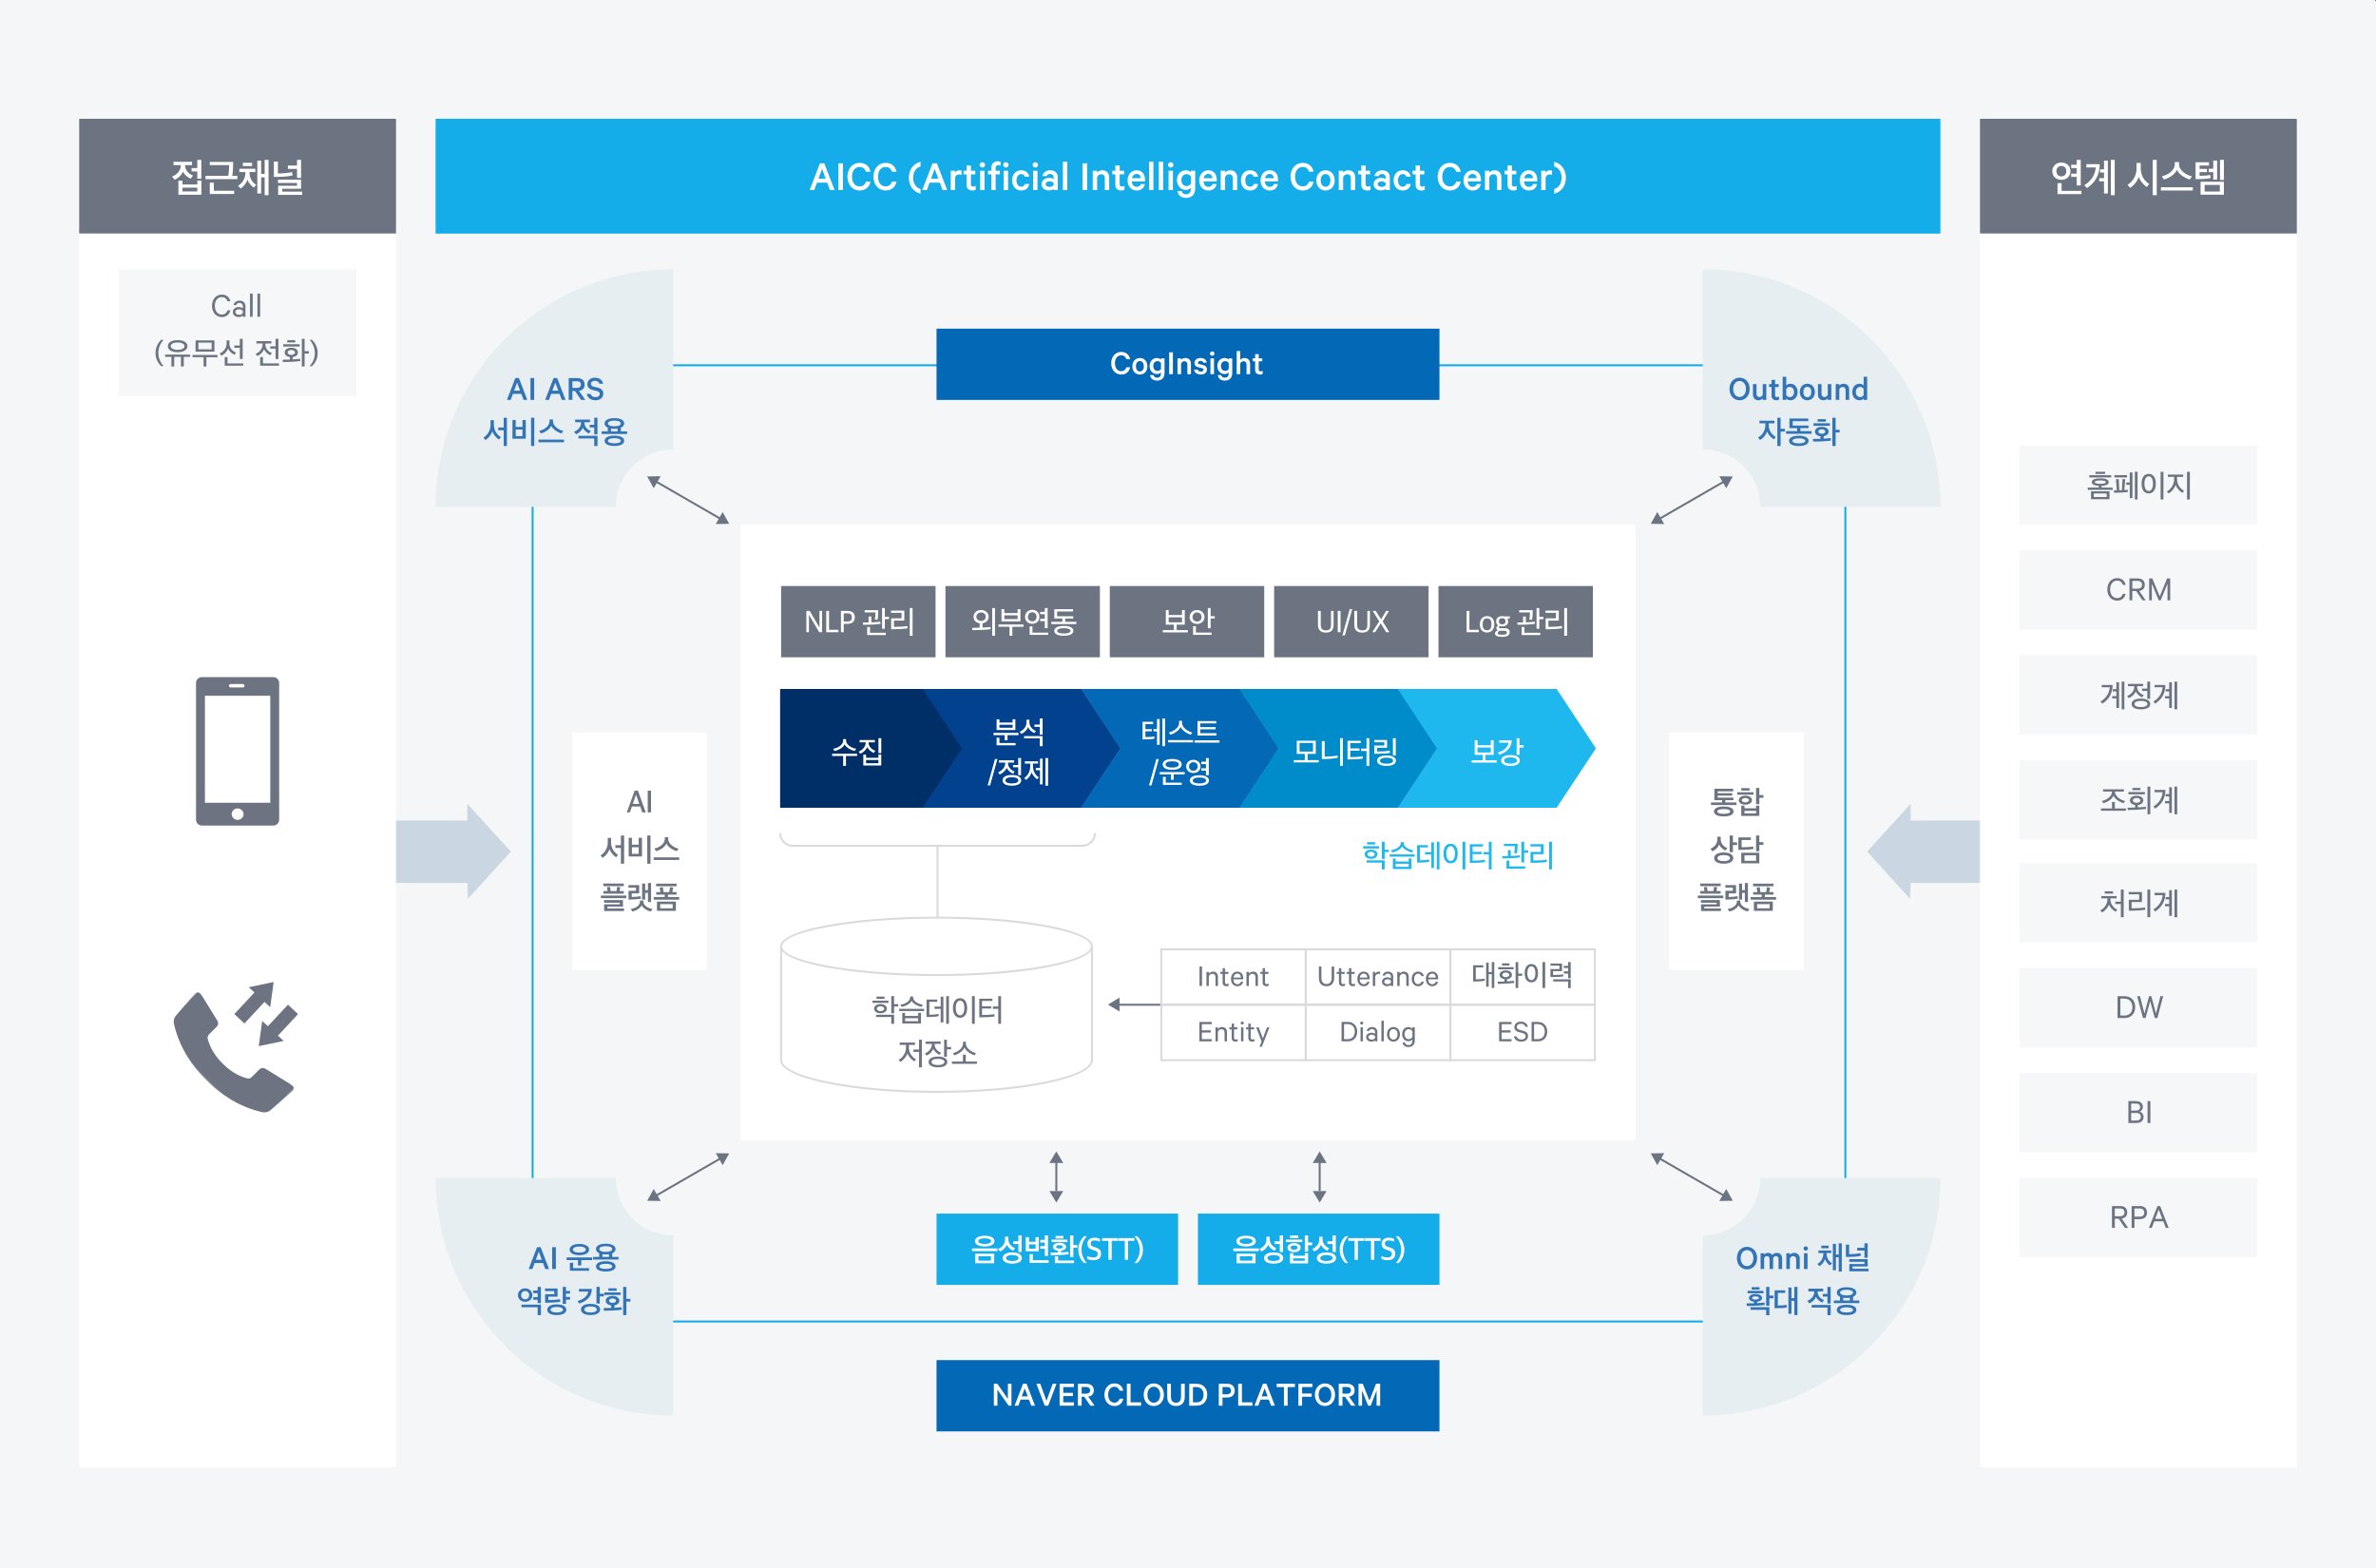 <svg xmlns="http://www.w3.org/2000/svg" xmlns:xlink="http://www.w3.org/1999/xlink" width="1200" height="792" viewBox="0 0 1200 792">
    <rect x="0" y="0" width="1200" height="792" fill="#808080" stroke="none"/>
    <defs>
        <path id="a4g6ioddfa" d="M0.128 0.841L29.003 0.841 29.003 70.518 0.128 70.518z"/>
    </defs>
    <g fill="none" fill-rule="evenodd">
        <g>
            <g>
                <path fill="#F5F6F7" stroke="#F5F6F7" d="M1199.5.5v791H.5V.5h1199z" transform="translate(-200 -246) translate(200 246)"/>
                <g fill="#6C7381">
                    <path d="M3.5 0L7 5.833 0 5.833z" transform="translate(-200 -246) translate(200 246) translate(530 581.583)"/>
                    <path d="M3.5 20L7 25.833 0 25.833z" transform="translate(-200 -246) translate(200 246) translate(530 581.583) rotate(-180 3.5 22.917)"/>
                    <path fill-rule="nonzero" d="M4 3.833L4 20 3 20 3 3.833z" transform="translate(-200 -246) translate(200 246) translate(530 581.583)"/>
                </g>
                <g fill="#6C7381">
                    <path d="M3.5 0L7 5.833 0 5.833z" transform="translate(-200 -246) translate(200 246) translate(663 581.583)"/>
                    <path d="M3.5 20L7 25.833 0 25.833z" transform="translate(-200 -246) translate(200 246) translate(663 581.583) rotate(-180 3.5 22.917)"/>
                    <path fill-rule="nonzero" d="M4 3.833L4 20 3 20 3 3.833z" transform="translate(-200 -246) translate(200 246) translate(663 581.583)"/>
                </g>
                <g fill="#6C7381">
                    <path d="M3.5 0L7 5.833 0 5.833z" transform="translate(-200 -246) translate(200 246) rotate(-60 923.14 -427.696)"/>
                    <path d="M3.5 42L7 47.833 0 47.833z" transform="translate(-200 -246) translate(200 246) rotate(-60 923.14 -427.696) rotate(-180 3.5 44.917)"/>
                    <path fill-rule="nonzero" d="M4 3.917L4 43.917 3 43.917 3 3.917z" transform="translate(-200 -246) translate(200 246) rotate(-60 923.14 -427.696)"/>
                </g>
                <g fill="#6C7381">
                    <path d="M3.5 0L7 5.833 0 5.833z" transform="translate(-200 -246) translate(200 246) scale(-1 1) rotate(-60 322.14 613.267)"/>
                    <path d="M3.5 42L7 47.833 0 47.833z" transform="translate(-200 -246) translate(200 246) scale(-1 1) rotate(-60 322.14 613.267) rotate(-180 3.5 44.917)"/>
                    <path fill-rule="nonzero" d="M4 3.917L4 43.917 3 43.917 3 3.917z" transform="translate(-200 -246) translate(200 246) scale(-1 1) rotate(-60 322.14 613.267)"/>
                </g>
                <g fill="#6C7381">
                    <g>
                        <path d="M3.5 0L7 5.833 0 5.833z" transform="translate(-200 -246) translate(200 246) matrix(1 0 0 -1 324 268.583) rotate(-60 260.072 -436.395)"/>
                        <path d="M3.5 42L7 47.833 0 47.833z" transform="translate(-200 -246) translate(200 246) matrix(1 0 0 -1 324 268.583) rotate(-60 260.072 -436.395) rotate(-180 3.5 44.917)"/>
                        <path fill-rule="nonzero" d="M4 3.917L4 43.917 3 43.917 3 3.917z" transform="translate(-200 -246) translate(200 246) matrix(1 0 0 -1 324 268.583) rotate(-60 260.072 -436.395)"/>
                    </g>
                    <g>
                        <path d="M3.5 0L7 5.833 0 5.833z" transform="translate(-200 -246) translate(200 246) matrix(1 0 0 -1 324 268.583) scale(-1 1) rotate(-60 -16.928 43.383)"/>
                        <path d="M3.5 42L7 47.833 0 47.833z" transform="translate(-200 -246) translate(200 246) matrix(1 0 0 -1 324 268.583) scale(-1 1) rotate(-60 -16.928 43.383) rotate(-180 3.5 44.917)"/>
                        <path fill-rule="nonzero" d="M4 3.917L4 43.917 3 43.917 3 3.917z" transform="translate(-200 -246) translate(200 246) matrix(1 0 0 -1 324 268.583) scale(-1 1) rotate(-60 -16.928 43.383)"/>
                    </g>
                </g>
                <path fill="#14ADEA" d="M220 60H980V118H220z" transform="translate(-200 -246) translate(200 246)"/>
                <path fill="#FFF" fill-rule="nonzero" d="M411.229 96l1.386-3.74h5.17l1.386 3.74h2.332l-5.192-13.508h-2.2L408.919 96h2.31zm5.808-5.72h-3.696l1.848-4.994 1.848 4.994zm8.69 5.72V82.492h-2.288V96h2.288zm8.404.22c3.036 0 4.994-1.76 5.5-4.488h-2.244c-.528 1.452-1.452 2.42-3.256 2.42-2.398 0-3.828-2.09-3.828-4.906 0-2.838 1.452-4.906 3.828-4.906 1.804 0 2.728.968 3.256 2.398h2.244c-.506-2.706-2.442-4.466-5.5-4.466-3.476 0-6.138 2.816-6.138 6.974s2.662 6.974 6.138 6.974zm13.134 0c3.036 0 4.994-1.76 5.5-4.488h-2.244c-.528 1.452-1.452 2.42-3.256 2.42-2.398 0-3.828-2.09-3.828-4.906 0-2.838 1.452-4.906 3.828-4.906 1.804 0 2.728.968 3.256 2.398h2.244c-.506-2.706-2.442-4.466-5.5-4.466-3.476 0-6.138 2.816-6.138 6.974s2.662 6.974 6.138 6.974zm17.644 1.628v-2.376c-2.134-.528-3.718-2.662-3.718-5.698 0-3.036 1.584-5.17 3.718-5.698V81.7c-3.608.946-5.896 4.048-5.896 8.074s2.288 7.128 5.896 8.074zm3.19-1.848l1.386-3.74h5.17l1.386 3.74h2.332l-5.192-13.508h-2.2L465.789 96h2.31zm5.808-5.72h-3.696l1.848-4.994 1.848 4.994zm8.47 5.72v-6.314c.22-1.056 1.056-1.562 1.958-1.562.462 0 .99.11 1.298.33v-2.266c-.154-.088-.594-.176-1.078-.176-.946 0-1.804.506-2.178 1.232v-1.012h-2.2V96h2.2zm8.756.22c.682 0 1.276-.132 1.65-.352v-2.002c-.308.22-.814.396-1.254.396-.726 0-1.166-.352-1.166-1.144v-5.06h2.2v-1.826h-2.2v-2.618h-2.2v2.618h-1.54v1.826h1.54v5.302c0 1.936 1.232 2.86 2.97 2.86zm4.994-11.594c.726 0 1.364-.594 1.364-1.342 0-.748-.638-1.342-1.364-1.342-.726 0-1.364.594-1.364 1.342 0 .748.638 1.342 1.364 1.342zm1.1 11.374v-9.768h-2.2V96h2.2zm5.61 0v-7.942h2.134v-1.826h-2.134v-1.364c0-.968.55-1.496 1.43-1.496.352 0 .748.088 1.078.308v-1.936c-.396-.176-.814-.264-1.452-.264-1.826 0-3.212 1.144-3.212 3.234v1.518h-1.694v1.826h1.694V96h2.156zm5.192-11.374c.726 0 1.364-.594 1.364-1.342 0-.748-.638-1.342-1.364-1.342-.726 0-1.364.594-1.364 1.342 0 .748.638 1.342 1.364 1.342zm1.1 11.374v-9.768h-2.2V96h2.2zm6.6.22c2.332 0 3.806-1.32 4.092-3.278h-2.2c-.176.88-.902 1.364-1.87 1.364-1.474 0-2.376-1.342-2.376-3.19 0-1.848.902-3.19 2.376-3.19.968 0 1.694.484 1.87 1.364h2.2c-.286-1.958-1.76-3.278-4.092-3.278-2.64 0-4.554 2.068-4.554 5.104s1.914 5.104 4.554 5.104zm7.15-11.594c.726 0 1.364-.594 1.364-1.342 0-.748-.638-1.342-1.364-1.342-.726 0-1.364.594-1.364 1.342 0 .748.638 1.342 1.364 1.342zm1.1 11.374v-9.768h-2.2V96h2.2zm5.742.176c1.1 0 2.09-.396 2.42-.726V96h2.09v-6.402c0-2.222-1.452-3.586-3.916-3.586-2.002 0-3.542 1.254-3.828 2.926h2.112c.242-.682.792-1.056 1.672-1.056 1.254 0 1.87.77 1.87 1.76v.792c-.396-.286-1.386-.594-2.266-.594-2.156 0-3.806 1.298-3.806 3.146 0 2.002 1.65 3.19 3.652 3.19zm.418-1.782c-.99 0-2.024-.418-2.024-1.408 0-.968 1.034-1.386 2.024-1.386.88 0 1.76.374 2.002.99v.814c-.242.616-1.122.99-2.002.99zM539.027 96V81.7h-2.2V96h2.2zm10.01 0V82.492h-2.288V96h2.288zm5.06 0v-6.424c.242-.968 1.1-1.562 2.046-1.562 1.254 0 1.848.792 1.848 2.002V96h2.2v-6.358c0-2.156-1.232-3.63-3.454-3.63-1.144 0-2.112.528-2.64 1.144v-.924h-2.2V96h2.2zm12.166.22c.682 0 1.276-.132 1.65-.352v-2.002c-.308.22-.814.396-1.254.396-.726 0-1.166-.352-1.166-1.144v-5.06h2.2v-1.826h-2.2v-2.618h-2.2v2.618h-1.54v1.826h1.54v5.302c0 1.936 1.232 2.86 2.97 2.86zm7.832 0c2.354 0 3.784-1.32 4.114-3.256h-2.024c-.242.946-1.034 1.408-2.09 1.408-1.408 0-2.398-1.034-2.464-2.75h6.666v-.792c0-2.86-1.496-4.818-4.246-4.818-2.662 0-4.576 2.2-4.576 5.126 0 3.014 1.892 5.082 4.62 5.082zm2.024-6.204h-4.422c.264-1.408 1.166-2.156 2.376-2.156 1.342 0 2.024.968 2.046 2.156zM582.521 96V81.7h-2.2V96h2.2zm4.928 0V81.7h-2.2V96h2.2zm3.828-11.374c.726 0 1.364-.594 1.364-1.342 0-.748-.638-1.342-1.364-1.342-.726 0-1.364.594-1.364 1.342 0 .748.638 1.342 1.364 1.342zm1.1 11.374v-9.768h-2.2V96h2.2zm6.666 3.96c2.596 0 4.598-1.474 4.598-4.774v-8.954h-2.2v.792c-.44-.528-1.386-1.012-2.486-1.012-2.882 0-4.532 2.376-4.532 4.95 0 2.574 1.65 4.95 4.532 4.95 1.1 0 2.046-.484 2.486-1.012v.44c0 1.826-.77 2.816-2.398 2.816-1.21 0-1.98-.55-2.2-1.628h-2.134c.242 2.134 1.848 3.432 4.334 3.432zm.286-5.984c-1.694 0-2.662-1.276-2.662-3.014 0-1.738.968-3.014 2.662-3.014.924 0 1.738.506 2.112 1.166v3.696c-.374.66-1.188 1.166-2.112 1.166zm10.978 2.244c2.354 0 3.784-1.32 4.114-3.256h-2.024c-.242.946-1.034 1.408-2.09 1.408-1.408 0-2.398-1.034-2.464-2.75h6.666v-.792c0-2.86-1.496-4.818-4.246-4.818-2.662 0-4.576 2.2-4.576 5.126 0 3.014 1.892 5.082 4.62 5.082zm2.024-6.204h-4.422c.264-1.408 1.166-2.156 2.376-2.156 1.342 0 2.024.968 2.046 2.156zM618.733 96v-6.424c.242-.968 1.1-1.562 2.046-1.562 1.254 0 1.848.792 1.848 2.002V96h2.2v-6.358c0-2.156-1.232-3.63-3.454-3.63-1.144 0-2.112.528-2.64 1.144v-.924h-2.2V96h2.2zm12.562.22c2.332 0 3.806-1.32 4.092-3.278h-2.2c-.176.88-.902 1.364-1.87 1.364-1.474 0-2.376-1.342-2.376-3.19 0-1.848.902-3.19 2.376-3.19.968 0 1.694.484 1.87 1.364h2.2c-.286-1.958-1.76-3.278-4.092-3.278-2.64 0-4.554 2.068-4.554 5.104s1.914 5.104 4.554 5.104zm9.988 0c2.354 0 3.784-1.32 4.114-3.256h-2.024c-.242.946-1.034 1.408-2.09 1.408-1.408 0-2.398-1.034-2.464-2.75h6.666v-.792c0-2.86-1.496-4.818-4.246-4.818-2.662 0-4.576 2.2-4.576 5.126 0 3.014 1.892 5.082 4.62 5.082zm2.024-6.204h-4.422c.264-1.408 1.166-2.156 2.376-2.156 1.342 0 2.024.968 2.046 2.156zm14.608 6.204c3.036 0 4.994-1.76 5.5-4.488h-2.244c-.528 1.452-1.452 2.42-3.256 2.42-2.398 0-3.828-2.09-3.828-4.906 0-2.838 1.452-4.906 3.828-4.906 1.804 0 2.728.968 3.256 2.398h2.244c-.506-2.706-2.442-4.466-5.5-4.466-3.476 0-6.138 2.816-6.138 6.974s2.662 6.974 6.138 6.974zm11.55 0c2.75 0 4.642-2.112 4.642-5.104s-1.892-5.104-4.642-5.104c-2.75 0-4.642 2.112-4.642 5.104s1.892 5.104 4.642 5.104zm0-1.892c-1.584 0-2.442-1.364-2.442-3.212s.858-3.212 2.442-3.212 2.442 1.364 2.442 3.212-.858 3.212-2.442 3.212zM678.353 96v-6.424c.242-.968 1.1-1.562 2.046-1.562 1.254 0 1.848.792 1.848 2.002V96h2.2v-6.358c0-2.156-1.232-3.63-3.454-3.63-1.144 0-2.112.528-2.64 1.144v-.924h-2.2V96h2.2zm12.166.22c.682 0 1.276-.132 1.65-.352v-2.002c-.308.22-.814.396-1.254.396-.726 0-1.166-.352-1.166-1.144v-5.06h2.2v-1.826h-2.2v-2.618h-2.2v2.618h-1.54v1.826h1.54v5.302c0 1.936 1.232 2.86 2.97 2.86zm6.908-.044c1.1 0 2.09-.396 2.42-.726V96h2.09v-6.402c0-2.222-1.452-3.586-3.916-3.586-2.002 0-3.542 1.254-3.828 2.926h2.112c.242-.682.792-1.056 1.672-1.056 1.254 0 1.87.77 1.87 1.76v.792c-.396-.286-1.386-.594-2.266-.594-2.156 0-3.806 1.298-3.806 3.146 0 2.002 1.65 3.19 3.652 3.19zm.418-1.782c-.99 0-2.024-.418-2.024-1.408 0-.968 1.034-1.386 2.024-1.386.88 0 1.76.374 2.002.99v.814c-.242.616-1.122.99-2.002.99zm10.56 1.826c2.332 0 3.806-1.32 4.092-3.278h-2.2c-.176.88-.902 1.364-1.87 1.364-1.474 0-2.376-1.342-2.376-3.19 0-1.848.902-3.19 2.376-3.19.968 0 1.694.484 1.87 1.364h2.2c-.286-1.958-1.76-3.278-4.092-3.278-2.64 0-4.554 2.068-4.554 5.104s1.914 5.104 4.554 5.104zm9.526 0c.682 0 1.276-.132 1.65-.352v-2.002c-.308.22-.814.396-1.254.396-.726 0-1.166-.352-1.166-1.144v-5.06h2.2v-1.826h-2.2v-2.618h-2.2v2.618h-1.54v1.826h1.54v5.302c0 1.936 1.232 2.86 2.97 2.86zm14.3 0c3.036 0 4.994-1.76 5.5-4.488h-2.244c-.528 1.452-1.452 2.42-3.256 2.42-2.398 0-3.828-2.09-3.828-4.906 0-2.838 1.452-4.906 3.828-4.906 1.804 0 2.728.968 3.256 2.398h2.244c-.506-2.706-2.442-4.466-5.5-4.466-3.476 0-6.138 2.816-6.138 6.974s2.662 6.974 6.138 6.974zm11.528 0c2.354 0 3.784-1.32 4.114-3.256h-2.024c-.242.946-1.034 1.408-2.09 1.408-1.408 0-2.398-1.034-2.464-2.75h6.666v-.792c0-2.86-1.496-4.818-4.246-4.818-2.662 0-4.576 2.2-4.576 5.126 0 3.014 1.892 5.082 4.62 5.082zm2.024-6.204h-4.422c.264-1.408 1.166-2.156 2.376-2.156 1.342 0 2.024.968 2.046 2.156zM752.185 96v-6.424c.242-.968 1.1-1.562 2.046-1.562 1.254 0 1.848.792 1.848 2.002V96h2.2v-6.358c0-2.156-1.232-3.63-3.454-3.63-1.144 0-2.112.528-2.64 1.144v-.924h-2.2V96h2.2zm12.166.22c.682 0 1.276-.132 1.65-.352v-2.002c-.308.22-.814.396-1.254.396-.726 0-1.166-.352-1.166-1.144v-5.06h2.2v-1.826h-2.2v-2.618h-2.2v2.618h-1.54v1.826h1.54v5.302c0 1.936 1.232 2.86 2.97 2.86zm7.832 0c2.354 0 3.784-1.32 4.114-3.256h-2.024c-.242.946-1.034 1.408-2.09 1.408-1.408 0-2.398-1.034-2.464-2.75h6.666v-.792c0-2.86-1.496-4.818-4.246-4.818-2.662 0-4.576 2.2-4.576 5.126 0 3.014 1.892 5.082 4.62 5.082zm2.024-6.204h-4.422c.264-1.408 1.166-2.156 2.376-2.156 1.342 0 2.024.968 2.046 2.156zM780.609 96v-6.314c.22-1.056 1.056-1.562 1.958-1.562.462 0 .99.11 1.298.33v-2.266c-.154-.088-.594-.176-1.078-.176-.946 0-1.804.506-2.178 1.232v-1.012h-2.2V96h2.2zm4.356 1.848c3.608-.946 5.896-4.048 5.896-8.074s-2.288-7.128-5.896-8.074v2.376c2.134.528 3.718 2.662 3.718 5.698 0 3.036-1.584 5.17-3.718 5.698v2.376z" transform="translate(-200 -246) translate(200 246)"/>
                <path fill="#6C7381" d="M1000 60H1160V118H1000z" transform="translate(-200 -246) translate(200 246)"/>
                <path fill="#FFF" fill-rule="nonzero" d="M1050.88 93.68V80.76h-2.04v2.48h-2.8l.04 1.66h2.76v2.8h-2.76l-.04 1.66h2.8v4.32h2.04zm-9.78-2.84c2.74 0 4.58-1.84 4.58-4.36 0-2.54-1.84-4.38-4.58-4.38s-4.58 1.86-4.58 4.38c0 2.54 1.86 4.36 4.58 4.36zm0-1.74c-1.52 0-2.52-1.16-2.52-2.62 0-1.52 1-2.66 2.52-2.66 1.56 0 2.52 1.08 2.52 2.66 0 1.46-.96 2.62-2.52 2.62zm10.14 8.96v-1.64h-10.04V92.5h-2.04v5.56h12.08zm16.8.52V80.76h-1.96v17.82h1.96zm-3.46-.84V81.12h-1.94v4.4h-2v1.6h2v2.86h-2.44v1.62h2.44v6.14h1.94zm-10.56-2.76c4.26-2.82 6.42-6.74 6.46-12.08h-6.76v1.68h4.74c-.24 3.58-2.26 6.88-5.8 8.98l1.36 1.42zm35.24 3.6V80.76h-2.04v17.82h2.04zm-13.46-3.72c1.96-1.18 3.74-3.42 4.34-5.54.66 1.96 2.56 4.16 4.08 5.14l1.22-1.54c-2.6-1.64-4.26-4.4-4.26-7.82v-2.8h-2.12v2.92c0 3.4-1.76 6.34-4.52 8.14l1.26 1.5zm31.68 1.36v-1.64h-16.1v1.64h16.1zm-8.06-10.439c.92 2.159 3.94 4.179 6.56 4.879l1.08-1.6c-2.68-.48-6.54-2.98-6.54-6.04v-1.18h-2.14v1.18c0 3.08-3.64 5.5-6.54 5.96l1 1.68c2.613-.639 5.563-2.551 6.494-4.668l.086-.211zm23.76 5.119V80.76h-1.96V90.9h1.96zm-3.42-.18v-9.64h-1.94v4.16h-2.3v1.7h2.3v3.78h1.94zm-9.22-.26c2.2 0 4.5-.16 5.98-.5l-.28-1.6c-1.3.3-3.2.42-5.34.44v-1.86h3.74v-1.62h-3.74V83.6h4.72v-1.66h-6.74v8.52h1.66zm12.64 7.88V91.8h-11.78v6.54h11.78zm-2.04-1.62h-7.7V93.4h7.7v3.32z" transform="translate(-200 -246) translate(200 246)"/>
                <path fill="#6C7381" d="M40 60H200V118H40z" transform="translate(-200 -246) translate(200 246)"/>
                <path fill="#FFF" fill-rule="nonzero" d="M101.68 90.28v-9.52h-2.04v4.14h-2.88v1.7h2.88v3.68h2.04zm-13.52.48c1.78-.66 3.7-2.4 4.22-4.14.76 1.66 2.5 3.06 3.96 3.64l1.14-1.62c-2.08-.66-4.04-2.6-4.04-5.24H97v-1.68h-9.38v1.68h3.7v.06c0 2.64-1.9 4.78-4.4 5.72l1.24 1.58zm13.54 7.6V91.2h-2.04v1.98h-7.5v-1.92H90.1v7.1h11.6zm-2.04-1.66h-7.5v-1.92h7.5v1.92zm20.24-6.22v-1.66h-2.6c.36-1.92.46-4.22.46-7.04h-11.8v1.6h9.76c0 1.92-.14 4.04-.46 5.44H103.8v1.66h16.1zm-1.64 7.5v-1.62H108V92.3h-2.04v5.68h12.3zm17.36.6V80.76h-1.96v7.08h-1.76v-6.72h-1.94v16.62h1.94v-8.18h1.76v9.02h1.96zm-8.3-14.7v-1.66h-4.66v1.66h4.66zm-5.8 11.32c1.5-.9 3.02-2.8 3.44-4.56.46 1.66 2.02 3.36 3.28 4.14l1.18-1.46c-1.92-1.08-3.36-3.14-3.44-6.4h2.98v-1.66h-8.08v1.66h3.1c-.06 3.36-1.46 5.46-3.74 6.9l1.28 1.38zm30.54-5.34v-9.1h-2.04v2.84h-4.6v1.7h4.6v4.56h2.04zm-13.74-.5l1.82-.02c2.34-.02 5.4-.16 7.64-.74l-.3-1.68c-2.16.5-4.62.7-7.12.7V81.6h-2.04v7.76zm14.32 9.06V96.8h-10.1v-1.46h9.52v-4.58H140.4v1.66h9.62v1.4h-9.54v4.6h12.16z" transform="translate(-200 -246) translate(200 246)"/>
                <path fill="#14ADEA" fill-rule="nonzero" d="M932.5 184v484h-664V184h664zm-1 1h-662v482h662V185z" transform="translate(-200 -246) translate(200 246)"/>
                <g>
                    <path fill="#FFF" d="M0 0H68V120H0z" transform="translate(-200 -246) translate(200 246) translate(289 370)"/>
                    <path fill="#6C7381" fill-rule="nonzero" d="M29.116 40.328l1.04-2.976h4.192l1.056 2.976h1.728l-3.936-10.96h-1.664l-3.968 10.96h1.552zm4.752-4.288h-3.264l1.6-4.592h.048l1.616 4.592zm5.932 4.288v-10.96h-1.664v10.96H39.8zM26.214 66.264V52.008h-1.632v4.912h-2.784v1.376h2.784v7.968h1.632zm-10.848-2.992c1.536-.928 2.96-2.72 3.456-4.416.512 1.568 2.112 3.392 3.328 4.16l.992-1.216c-2.096-1.312-3.52-3.584-3.52-6.32v-2.256h-1.68v2.352c0 2.72-1.392 5.072-3.6 6.512l1.024 1.184zm24.172 2.992V52.008h-1.632v14.256h1.632zM35.234 62.6v-9.44H33.57v3.488h-3.408v-3.472h-1.648V62.6h6.72zm-1.664-1.328h-3.408v-3.328h3.408v3.328zm19.26-1.344l.864-1.28c-2.144-.384-5.232-2.384-5.232-4.832v-.944H46.75v.944c0 2.464-2.912 4.4-5.232 4.768l.8 1.344c2.16-.528 4.608-2.144 5.264-3.904.736 1.728 3.152 3.344 5.248 3.904zm1.2 4.448v-1.312H41.15v1.312h12.88zm-27.992 13.2v-1.312H15.702v1.312h10.336zm-.016 3.808v-1.312H23.91l.384-1.952-1.632-.128-.288 2.08h-2.992l-.24-2.08-1.616.144.32 1.936h-2.112v1.312h10.288zm1.328 2.288v-1.328H14.47v1.328h12.88zm-1.184 6.496v-1.312h-8.384v-.928h7.856v-3.296H16.07v1.328h7.936v.816h-7.888v3.392h10.048zm13.644-4.56v-9.6h-1.568v3.6H36.85v-3.344h-1.552v8.128h1.552v-3.408h1.392v4.624h1.568zm-11.376-1.232l1.12-.016c1.712-.016 3.856-.176 5.168-.448l-.192-1.28c-1.152.288-3.264.432-4.464.432V81.24h3.744v-4.176h-5.424v1.296h3.792v1.6h-3.744v4.416zm11.296 6.016l.784-1.296c-2.176-.352-4.592-1.664-4.592-3.712v-.528h-1.696v.528c0 2.048-2.368 3.456-4.672 3.712l.784 1.28c2.048-.32 4.144-1.776 4.688-3.088.672 1.296 2.736 2.736 4.704 3.104zm12.988-12.736v-1.312H42.382v1.312h10.336zm1.312 6.768v-1.328h-5.664V81.88h4.336v-1.296h-2.144l.448-2.24-1.632-.256-.352 2.496h-2.928l-.304-2.48-1.616.224.384 2.256h-2.144v1.296h4.32v1.216H41.15v1.328h12.88zm-1.664 5.648v-4.688h-9.568v4.688h9.568zm-1.632-1.296H44.43v-2.112h6.304v2.112z" transform="translate(-200 -246) translate(200 246) translate(289 370)"/>
                </g>
                <path fill="#B8CBD9" d="M993.017 406L993.027 414.455 943 414.404 943.017 425.672 943.032 438.37 943.044 445.919 993.07 445.969 993.317 454 1015 430.14z" opacity=".7" transform="translate(-200 -246) translate(200 246) matrix(-1 0 0 1 1958 0)"/>
                <g>
                    <path fill="#FFF" d="M0 0H68V120H0z" transform="translate(-200 -246) translate(200 246) translate(843 370)"/>
                    <path fill="#6C7381" fill-rule="nonzero" d="M34.02 36.616v-1.312h-5.648v-1.152h4.096v-1.28H24.5v-.992h7.36v-1.232H24.5v-.928h7.856v-1.312h-9.504v5.744h3.888v1.152h-5.6v1.312h12.88zm-6.432 5.76c3.344 0 4.944-1.024 4.944-2.512 0-1.472-1.6-2.496-4.96-2.496-3.328 0-4.928 1.024-4.928 2.496 0 1.488 1.6 2.512 4.944 2.512zm-.016-1.312c-2 0-3.248-.448-3.248-1.2 0-.736 1.248-1.184 3.248-1.184 2.032 0 3.264.448 3.264 1.184 0 .752-1.232 1.2-3.264 1.2zm17.98-4.864v-3.232h2.096v-1.376h-2.096v-3.584h-1.648V36.2h1.648zm-4.944-6.864v-1.264h-4.176v1.264h4.176zm2.016 2.064v-1.248h-8.256V31.4h8.256zm-4.112 5.056c2.032 0 3.312-.96 3.312-2.272 0-1.328-1.28-2.288-3.312-2.288-2.064 0-3.344.96-3.344 2.288 0 1.312 1.296 2.272 3.344 2.272zm0-1.2c-.912 0-1.808-.4-1.808-1.072s.88-1.104 1.808-1.104c.912 0 1.776.432 1.776 1.104 0 .672-.864 1.072-1.776 1.072zm7.04 6.88V36.92h-1.648v1.344h-5.84v-1.312h-1.648v5.184h9.136zm-1.648-1.296h-5.84v-1.264h5.84v1.264zm-11.692 19.6v-3.616h2.096v-1.36h-2.096v-3.456h-1.648v8.432h1.648zm-10.368-.432c1.44-.608 2.928-1.92 3.36-3.424.608 1.36 2.08 2.544 3.248 3.04l.944-1.28c-1.616-.528-3.36-2.208-3.36-4.432v-1.28H24.34v1.36c0 2.192-1.456 3.888-3.504 4.72l1.008 1.296zm5.712 6.256c3.056 0 4.848-1.136 4.848-2.832 0-1.728-1.792-2.848-4.848-2.848-3.04 0-4.816 1.12-4.816 2.848 0 1.696 1.776 2.832 4.816 2.832zm0-1.328c-1.984 0-3.136-.56-3.136-1.504 0-.96 1.152-1.52 3.136-1.52 2 0 3.168.56 3.168 1.52 0 .944-1.168 1.504-3.168 1.504zm17.996-4.96V56.76h2.08v-1.376h-2.08v-3.376h-1.648v7.968h1.648zm-9.088-.704c2.544-.016 4.704-.176 6.176-.48l-.256-1.296c-1.488.32-3.664.464-5.776.464v-3.664h4.672v-1.328h-6.304v6.304h1.488zm9.088 6.8v-5.344h-9.136v5.344h9.136zm-1.648-1.296h-5.84v-2.752h5.84v2.752zm-17.866 12.8v-1.312H15.702v1.312h10.336zm-.016 3.808v-1.312H23.91l.384-1.952-1.632-.128-.288 2.08h-2.992l-.24-2.08-1.616.144.32 1.936h-2.112v1.312h10.288zm1.328 2.288v-1.328H14.47v1.328h12.88zm-1.184 6.496v-1.312h-8.384v-.928h7.856v-3.296H16.07v1.328h7.936v.816h-7.888v3.392h10.048zm13.644-4.56v-9.6h-1.568v3.6H36.85v-3.344h-1.552v8.128h1.552v-3.408h1.392v4.624h1.568zm-11.376-1.232l1.12-.016c1.712-.016 3.856-.176 5.168-.448l-.192-1.28c-1.152.288-3.264.432-4.464.432V81.24h3.744v-4.176h-5.424v1.296h3.792v1.6h-3.744v4.416zm11.296 6.016l.784-1.296c-2.176-.352-4.592-1.664-4.592-3.712v-.528h-1.696v.528c0 2.048-2.368 3.456-4.672 3.712l.784 1.28c2.048-.32 4.144-1.776 4.688-3.088.672 1.296 2.736 2.736 4.704 3.104zm12.988-12.736v-1.312H42.382v1.312h10.336zm1.312 6.768v-1.328h-5.664V81.88h4.336v-1.296h-2.144l.448-2.24-1.632-.256-.352 2.496h-2.928l-.304-2.48-1.616.224.384 2.256h-2.144v1.296h4.32v1.216H41.15v1.328h12.88zm-1.664 5.648v-4.688h-9.568v4.688h9.568zm-1.632-1.296H44.43v-2.112h6.304v2.112z" transform="translate(-200 -246) translate(200 246) translate(843 370)"/>
                </g>
                <g>
                    <path fill="#E7EEF1" d="M119.999 0v91C103.983 91 91 103.984 91 120H0C0 54.389 52.657 1.076 118.016.016L119.999 0z" transform="translate(-200 -246) translate(200 246) translate(220 136)"/>
                    <path fill="#3374B7" fill-rule="nonzero" d="M37.919 66l1.134-3.06h4.23L44.417 66h1.908l-4.248-11.052h-1.8L36.029 66h1.89zm4.752-4.68h-3.024l1.512-4.086 1.512 4.086zm7.11 4.68V54.948h-1.872V66h1.872zm7.452 0l1.134-3.06h4.23L63.731 66h1.908l-4.248-11.052h-1.8L55.343 66h1.89zm4.752-4.68h-3.024l1.512-4.086 1.512 4.086zm7.11 4.68v-4.482h1.332L73.505 66h2.124l-3.204-4.554c1.746-.27 2.826-1.332 2.826-3.186 0-2.16-1.476-3.312-3.762-3.312h-4.266V66h1.872zm2.358-6.048h-2.358v-3.384h2.358c1.242 0 1.944.666 1.944 1.692 0 1.026-.702 1.692-1.944 1.692zm9.306 6.228c2.286 0 3.942-1.278 3.942-3.348 0-1.656-1.134-2.664-2.862-3.06l-1.926-.45c-.99-.234-1.458-.702-1.458-1.44 0-.918.81-1.53 1.998-1.53 1.314 0 2.016.648 2.304 1.476h1.872c-.396-1.836-1.8-3.06-4.194-3.06-2.232 0-3.762 1.404-3.762 3.276 0 1.782 1.224 2.61 2.754 2.97l1.872.45c1.152.27 1.602.72 1.602 1.494 0 1.026-.846 1.638-2.142 1.638-1.206 0-2.142-.522-2.502-1.656h-1.908c.396 2.052 2.07 3.24 4.41 3.24zM36.02 89.264V75.008h-1.632v4.912h-2.784v1.376h2.784v7.968h1.632zm-10.848-2.992c1.536-.928 2.96-2.72 3.456-4.416.512 1.568 2.112 3.392 3.328 4.16l.992-1.216c-2.096-1.312-3.52-3.584-3.52-6.32v-2.256h-1.68v2.352c0 2.72-1.392 5.072-3.6 6.512l1.024 1.184zm24.672 2.992V75.008h-1.632v14.256h1.632zM45.54 85.6v-9.44h-1.664v3.488h-3.408v-3.472H38.82V85.6h6.72zm-1.664-1.328h-3.408v-3.328h3.408v3.328zm19.76-1.344l.864-1.28c-2.144-.384-5.232-2.384-5.232-4.832v-.944h-1.712v.944c0 2.464-2.912 4.4-5.232 4.768l.8 1.344c2.16-.528 4.608-2.144 5.264-3.904.736 1.728 3.152 3.344 5.248 3.904zm1.2 4.448v-1.312h-12.88v1.312h12.88zm16.912-3.968v-8.4h-1.632v3.552h-2.32v1.36h2.32v3.488h1.632zm-10.816-.048c1.424-.544 2.96-1.936 3.376-3.328.608 1.312 2 2.448 3.168 2.912l.912-1.296c-1.664-.528-3.232-2.064-3.232-4.192v-.176h2.832v-1.36H70.5v1.36h2.96v.24c0 2.096-1.52 3.808-3.52 4.56l.992 1.28zm10.832 5.92v-5.136h-9.616v1.312h7.984v3.824h1.632zm14.96-6.08v-1.312h-3.168v-1.84c1.088-.48 1.68-1.232 1.68-2.16 0-1.584-1.792-2.688-4.96-2.688-3.136 0-4.928 1.104-4.928 2.688 0 .912.56 1.648 1.616 2.128v1.872h-3.12V83.2h12.88zm-6.448-3.872c-2.032 0-3.248-.544-3.248-1.44 0-.88 1.216-1.44 3.248-1.44 2.048 0 3.264.56 3.264 1.44 0 .896-1.264 1.44-3.264 1.44zm1.648 2.56h-3.328V80.48c.512.096 1.088.112 1.696.112.592 0 1.136-.016 1.632-.096v1.392zm-1.632 7.36c3.12 0 4.944-.96 4.944-2.608 0-1.616-1.824-2.592-4.96-2.592-3.104 0-4.928.976-4.928 2.592 0 1.648 1.824 2.608 4.944 2.608zm-.016-1.312c-1.984 0-3.248-.432-3.248-1.28 0-.832 1.264-1.312 3.248-1.312 1.984 0 3.264.48 3.264 1.312 0 .848-1.264 1.28-3.264 1.28z" transform="translate(-200 -246) translate(200 246) translate(220 136)"/>
                </g>
                <path fill="#FFF" d="M1000 118H1160V741H1000z" transform="translate(-200 -246) translate(200 246)"/>
                <g>
                    <g>
                        <path fill="#F6F7F8" d="M0 0L120 0 120 40 0 40z" transform="translate(-200 -246) translate(200 246) translate(1020 225)"/>
                        <path fill="#6C7381" fill-rule="nonzero" d="M43.196 14.407v-1.12h-4.864v1.12h4.864zm3.072 1.76V15.03H35.196v1.136h11.072zm.784 6.272v-1.152H41.42v-.88c2.352-.112 3.6-.784 3.6-1.904 0-1.184-1.472-1.888-4.272-1.888-2.8 0-4.288.688-4.288 1.888 0 1.12 1.216 1.776 3.536 1.904v.88h-5.568v1.152h12.624zm-6.304-3.056c-1.728 0-2.816-.32-2.816-.88 0-.544 1.088-.848 2.816-.848 1.712 0 2.816.304 2.816.848 0 .56-1.104.88-2.816.88zm4.656 7.776v-4h-9.328v4h9.328zm-1.424-1.104h-6.496v-1.792h6.496v1.792zm15.596 1.232V13.303h-1.36v13.984h1.36zM57 26.599V13.623h-1.36v5.088h-1.792v1.152h1.792v6.736H57zM54.28 16.15v-1.152h-6.384v1.152h6.384zm-6.496 7.776c1.168 0 2.304-.048 3.648-.144 1.2-.048 2.528-.192 3.264-.288l-.128-1.136c-.432.08-1.024.144-1.696.176l.48-5.472-1.36-.128-.336 5.68c-.112.016-.208.016-.304.016l-.992.048-.304-5.76-1.392.192.432 5.6c-.544.016-1.056.016-1.536.016l.224 1.2zm24.86 3.36V13.303H71.22v13.984h1.424zm-7.44-3.04c2.48 0 3.584-2.176 3.584-4.944 0-2.784-1.104-4.944-3.584-4.944s-3.6 2.16-3.6 4.928c0 2.784 1.12 4.96 3.6 4.96zm0-1.232c-1.424 0-2.16-1.552-2.16-3.712s.736-3.728 2.16-3.728c1.44 0 2.176 1.568 2.176 3.728s-.736 3.712-2.176 3.712zm20.78 4.272V13.303H84.56v13.984h1.424zM75.28 24.279c1.664-.976 3.104-2.768 3.504-4.416.448 1.552 2.096 3.312 3.44 4.096l.832-1.056c-1.984-1.072-3.552-3.216-3.552-5.92v-1.12h3.136V14.71h-7.76v1.152h3.168v1.12c0 2.736-1.536 5.024-3.664 6.272l.896 1.024z" transform="translate(-200 -246) translate(200 246) translate(1020 225)"/>
                    </g>
                    <g>
                        <path fill="#F6F7F8" d="M0 0L120 0 120 40 0 40z" transform="translate(-200 -246) translate(200 246) translate(1020 225) translate(0 211)"/>
                        <path fill="#6C7381" fill-rule="nonzero" d="M52.554 27.287V13.303h-1.408v6.128h-2.832v1.184h2.832v6.672h1.408zm-5.36-11.936v-1.168h-4.192v1.168h4.192zm-5.536 9.504c1.552-.816 3.088-2.576 3.472-4.048.432 1.44 2 3.024 3.392 3.712l.816-1.04c-1.776-.816-3.488-2.688-3.488-5.376v-.336h3.136v-1.152h-7.744v1.152h3.136v.352c0 2.688-1.696 4.72-3.632 5.712l.912 1.024zm24.316 2.432V13.303H64.55v13.984h1.424zm-9.072-3.296c2.832-.032 5.12-.224 6.576-.464l-.144-1.168c-1.696.32-4.4.432-6.352.432h-.416v-3.168h5.232v-5.056h-6.704v1.152h5.296v2.768h-5.232v5.504h1.744zm22.684 3.296V13.303h-1.36v13.984h1.36zm-2.688-.688V13.623h-1.344v3.488h-1.792v1.152h1.792v2.352h-2.112v1.152h2.112v4.832h1.344zm-8.4-2.192c3.44-2.288 5.104-5.28 5.152-9.424h-5.504v1.168h4.096c-.24 2.848-1.824 5.536-4.704 7.216l.96 1.04z" transform="translate(-200 -246) translate(200 246) translate(1020 225) translate(0 211)"/>
                    </g>
                    <g>
                        <path fill="#F6F7F8" d="M0 0L120 0 120 40 0 40z" transform="translate(-200 -246) translate(200 246) translate(1020 225) translate(0 53)"/>
                        <path fill="#6C7381" fill-rule="nonzero" d="M49.25 25.384c2.304 0 3.852-1.35 4.302-3.42h-1.404c-.45 1.296-1.368 2.142-2.898 2.142-2.124 0-3.528-1.8-3.528-4.41 0-2.628 1.422-4.41 3.528-4.41 1.53 0 2.448.846 2.898 2.124h1.404c-.45-2.052-1.98-3.402-4.302-3.402-2.79 0-4.95 2.25-4.95 5.688 0 3.438 2.16 5.688 4.95 5.688zm7.668-.162v-4.68h1.962l3.168 4.68h1.62l-3.258-4.734c1.728-.234 2.808-1.278 2.808-3.114 0-2.088-1.404-3.204-3.618-3.204h-4.104v11.052h1.422zm2.646-5.886h-2.646v-3.924h2.646c1.458 0 2.25.738 2.25 1.962s-.792 1.962-2.25 1.962zm7.218 5.886v-8.424l3.492 8.424h.972l3.456-8.424v8.424h1.35V14.17h-1.548l-3.726 9.072-3.744-9.072h-1.602v11.052h1.35z" transform="translate(-200 -246) translate(200 246) translate(1020 225) translate(0 53)"/>
                    </g>
                    <g>
                        <path fill="#F6F7F8" d="M0 0L120 0 120 40 0 40z" transform="translate(-200 -246) translate(200 246) translate(1020 225) translate(0 264)"/>
                        <path fill="#6C7381" fill-rule="nonzero" d="M53.012 25.222c3.24 0 5.364-2.16 5.364-5.526 0-3.366-2.124-5.526-5.364-5.526h-3.546v11.052h3.546zm-.018-1.278h-2.106V15.43h2.106c2.502 0 3.978 1.674 3.978 4.266s-1.476 4.248-3.978 4.248zm10.602 1.278l2.358-8.622 2.322 8.622h1.296l2.934-11.052h-1.368l-2.268 8.784-2.34-8.784h-1.134l-2.34 8.784-2.268-8.784h-1.404l2.934 11.052h1.278z" transform="translate(-200 -246) translate(200 246) translate(1020 225) translate(0 264)"/>
                    </g>
                    <g>
                        <path fill="#F6F7F8" d="M0 0L120 0 120 40 0 40z" transform="translate(-200 -246) translate(200 246) translate(1020 225) translate(0 106)"/>
                        <path fill="#6C7381" fill-rule="nonzero" d="M52.906 27.287V13.303h-1.36v13.984h1.36zm-2.688-.688V13.623h-1.344v3.488h-1.792v1.152h1.792v2.352h-2.112v1.152h2.112v4.832h1.344zm-8.4-2.192c3.44-2.288 5.104-5.28 5.152-9.424h-5.504v1.168h4.096c-.24 2.848-1.824 5.536-4.704 7.216l.96 1.04zm24.092-2.432v-8.672h-1.424v3.52h-2.608v1.168h2.608v3.984h1.424zm-10.784-.336c1.44-.592 3.072-2.064 3.52-3.392.576 1.264 2.016 2.496 3.264 2.992l.784-1.136c-1.584-.48-3.344-2.064-3.344-4.048v-.464h3.056v-1.152h-7.648v1.152h3.152v.496c0 1.952-1.76 3.776-3.584 4.432l.8 1.12zm6.144 5.648c3.024 0 4.72-1.024 4.72-2.704 0-1.664-1.696-2.72-4.72-2.72-2.992 0-4.704 1.056-4.704 2.72 0 1.68 1.712 2.704 4.704 2.704zm0-1.152c-2.048 0-3.264-.576-3.264-1.552 0-.976 1.216-1.552 3.264-1.552 2.08 0 3.28.576 3.28 1.552 0 .976-1.2 1.552-3.28 1.552zm18.316 1.152V13.303h-1.36v13.984h1.36zm-2.688-.688V13.623h-1.344v3.488h-1.792v1.152h1.792v2.352h-2.112v1.152h2.112v4.832h1.344zm-8.4-2.192c3.44-2.288 5.104-5.28 5.152-9.424h-5.504v1.168h4.096c-.24 2.848-1.824 5.536-4.704 7.216l.96 1.04z" transform="translate(-200 -246) translate(200 246) translate(1020 225) translate(0 106)"/>
                    </g>
                    <g>
                        <path fill="#F6F7F8" d="M0 0L120 0 120 40 0 40z" transform="translate(-200 -246) translate(200 246) translate(1020 225) translate(0 317)"/>
                        <path fill="#6C7381" fill-rule="nonzero" d="M58.943 25.222c2.268 0 3.672-1.098 3.672-3.114 0-1.242-.81-2.304-1.998-2.61.864-.27 1.62-1.08 1.62-2.394 0-1.908-1.368-2.934-3.654-2.934h-3.636v11.052h3.996zm-.36-6.246h-2.25v-3.564h2.25c1.476 0 2.286.558 2.286 1.764s-.81 1.8-2.286 1.8zm.36 5.004h-2.61v-3.816h2.61c1.494 0 2.286.738 2.286 1.908 0 1.152-.792 1.908-2.286 1.908zm7.11 1.242V14.17h-1.422v11.052h1.422z" transform="translate(-200 -246) translate(200 246) translate(1020 225) translate(0 317)"/>
                    </g>
                    <g>
                        <path fill="#F6F7F8" d="M0 0L120 0 120 40 0 40z" transform="translate(-200 -246) translate(200 246) translate(1020 225) translate(0 159)"/>
                        <path fill="#6C7381" fill-rule="nonzero" d="M52.57 21.703l.704-1.12c-2.096-.384-5.12-2.336-5.12-4.592v-.176h4.544v-1.136h-10.56v1.136h4.528v.176c0 2.288-2.912 4.208-5.104 4.544l.704 1.168c2.176-.544 4.528-2.128 5.136-3.792.72 1.632 3.008 3.216 5.168 3.792zm1.152 3.808v-1.152H48.09v-3.28h-1.424v3.28h-5.568v1.152h12.624zm12.284 1.776V13.303h-1.408v13.984h1.408zM61.03 15.11v-1.136h-4.048v1.136h4.048zm2.256 2.096V16.07H54.95v1.136h8.336zm-8.592 7.952c1.168 0 2.864-.08 4.4-.144 1.712-.096 3.584-.256 4.768-.4l-.128-1.12c-.96.128-2.496.24-3.984.304v-1.184c1.632-.192 2.72-1.088 2.72-2.336 0-1.44-1.392-2.352-3.392-2.352-1.968 0-3.376.928-3.376 2.352 0 1.232 1.056 2.112 2.64 2.32v1.28c-1.376.064-2.736.096-3.888.096l.24 1.184zm4.384-3.648c-1.104 0-1.888-.544-1.888-1.232 0-.704.784-1.232 1.888-1.232 1.12 0 1.92.528 1.92 1.232 0 .688-.8 1.232-1.92 1.232zm20.508 5.776V13.303h-1.36v13.984h1.36zm-2.688-.688V13.623h-1.344v3.488h-1.792v1.152h1.792v2.352h-2.112v1.152h2.112v4.832h1.344zm-8.4-2.192c3.44-2.288 5.104-5.28 5.152-9.424h-5.504v1.168h4.096c-.24 2.848-1.824 5.536-4.704 7.216l.96 1.04z" transform="translate(-200 -246) translate(200 246) translate(1020 225) translate(0 159)"/>
                    </g>
                    <g>
                        <path fill="#F6F7F8" d="M0 0L120 0 120 40 0 40z" transform="translate(-200 -246) translate(200 246) translate(1020 225) translate(0 370)"/>
                        <path fill="#6C7381" fill-rule="nonzero" d="M48.071 25.222v-4.68h1.962l3.168 4.68h1.62l-3.258-4.734c1.728-.234 2.808-1.278 2.808-3.114 0-2.088-1.404-3.204-3.618-3.204h-4.104v11.052h1.422zm2.646-5.886h-2.646v-3.924h2.646c1.458 0 2.25.738 2.25 1.962s-.792 1.962-2.25 1.962zm7.29 5.886v-4.428h2.718c2.232 0 3.636-1.152 3.636-3.312 0-2.178-1.404-3.312-3.636-3.312h-4.14v11.052h1.422zm2.682-5.688h-2.682v-4.122h2.682c1.494 0 2.268.81 2.268 2.07 0 1.242-.774 2.052-2.268 2.052zm6.066 5.688l1.26-3.33h4.554l1.278 3.33h1.44l-4.32-11.052h-1.332l-4.32 11.052h1.44zm5.328-4.572h-3.6l1.8-4.716 1.8 4.716z" transform="translate(-200 -246) translate(200 246) translate(1020 225) translate(0 370)"/>
                    </g>
                </g>
                <g>
                    <path fill="#E7EEF1" d="M119.999 0v91c-16.016 0-29 12.984-29 29H0C0 54.39 52.657 1.076 118.016.016L120 0z" transform="translate(-200 -246) translate(200 246) translate(220 595) rotate(-90 60 60)"/>
                    <path fill="#3374B7" fill-rule="nonzero" d="M48.888 46l1.134-3.06h4.23L55.386 46h1.908l-4.248-11.052h-1.8L46.998 46h1.89zm4.752-4.68h-3.024l1.512-4.086 1.512 4.086zM60.75 46V34.948h-1.872V46h1.872zm11.844-7.008c3.104 0 4.944-1.2 4.944-2.848 0-1.616-1.84-2.832-4.944-2.832-3.088 0-4.912 1.216-4.912 2.832 0 1.648 1.808 2.848 4.912 2.848zm0-1.312c-1.984 0-3.232-.56-3.232-1.504 0-.976 1.248-1.552 3.232-1.552 2 0 3.248.576 3.248 1.552 0 .944-1.248 1.504-3.248 1.504zm.976 6.48v-2.688h5.472v-1.328h-12.88v1.328h5.76v2.688h1.648zm3.952 2.688v-1.296h-8.048v-2.72h-1.648v4.016h9.696zm14.86-5.648v-1.312h-3.168v-1.84c1.088-.48 1.68-1.232 1.68-2.16 0-1.584-1.792-2.688-4.96-2.688-3.136 0-4.928 1.104-4.928 2.688 0 .912.56 1.648 1.616 2.128v1.872h-3.12V41.2h12.88zm-6.448-3.872c-2.032 0-3.248-.544-3.248-1.44 0-.88 1.216-1.44 3.248-1.44 2.048 0 3.264.56 3.264 1.44 0 .896-1.264 1.44-3.264 1.44zm1.648 2.56h-3.328V38.48c.512.096 1.088.112 1.696.112.592 0 1.136-.016 1.632-.096v1.392zm-1.632 7.36c3.12 0 4.944-.96 4.944-2.608 0-1.616-1.824-2.592-4.96-2.592-3.104 0-4.928.976-4.928 2.592 0 1.648 1.824 2.608 4.944 2.608zm-.016-1.312c-1.984 0-3.248-.432-3.248-1.28 0-.832 1.264-1.312 3.248-1.312 1.984 0 3.264.48 3.264 1.312 0 .848-1.264 1.28-3.264 1.28zM53.19 63.216v-8.208h-1.648v1.824h-2.256l.064 1.344h2.192v1.984H49.35l-.064 1.344h2.256v1.712h1.648zm-7.968-.672c2.048 0 3.648-1.344 3.648-3.36 0-2-1.632-3.44-3.648-3.44s-3.632 1.472-3.632 3.44c0 2.016 1.648 3.36 3.632 3.36zm0-1.28c-1.184 0-2.016-.896-2.016-2.096 0-1.104.816-2.08 2.016-2.08 1.296 0 2.048.96 2.048 2.08 0 1.168-.816 2.096-2.048 2.096zm7.968 8.016v-5.312h-9.808v1.328h8.16v3.984h1.648zm12.668-5.664v-2.16h2.08v-1.344h-2.08v-1.728h2.08v-1.328h-2.08v-2.048H64.21v8.608h1.648zm-8.736-.64c2.08-.016 4.512-.16 5.888-.496l-.208-1.264c-1.344.32-4.112.432-5.856.432v-1.712h4.656v-4.112H55.25v1.296h4.704v1.568h-4.64v4.288h1.808zm4.08 6.272c3.088 0 4.816-1.072 4.816-2.688s-1.728-2.72-4.816-2.72c-3.104 0-4.816 1.104-4.816 2.72s1.712 2.688 4.816 2.688zm0-1.312c-1.984 0-3.136-.544-3.136-1.376 0-.848 1.152-1.408 3.136-1.408 1.984 0 3.136.56 3.136 1.408 0 .832-1.152 1.376-3.136 1.376zm21.704-4.496v-3.616h2.096v-1.36h-2.096v-3.456h-1.648v8.432h1.648zm-10.368-.016c3.728-1.104 6.336-3.552 6.4-7.392h-6.544v1.36h4.72c-.4 2.48-2.912 4.176-5.424 4.704l.848 1.328zm5.712 5.824c3.056 0 4.848-1.12 4.848-2.832 0-1.728-1.792-2.832-4.848-2.832-3.04 0-4.816 1.104-4.816 2.832 0 1.712 1.776 2.832 4.816 2.832zm0-1.312c-1.984 0-3.136-.576-3.136-1.52 0-.96 1.152-1.52 3.136-1.52 1.984 0 3.168.56 3.168 1.52 0 .944-1.184 1.52-3.168 1.52zm18.108 1.328v-6.832h2.032v-1.36h-2.032v-6.064h-1.632v14.256h1.632zM91.43 56.992v-1.28h-4.16v1.28h4.16zm2.016 2.08v-1.28h-8.24v1.28h8.24zm-8.384 7.984c2.976-.016 6.064-.128 8.96-.512l-.128-1.264c-.944.112-2.144.208-3.568.304v-1.248c1.504-.272 2.496-1.184 2.496-2.352 0-1.408-1.424-2.4-3.456-2.4-2.016 0-3.456.992-3.456 2.4 0 1.232 1.12 2.176 2.768 2.384v1.28c-1.328.048-2.624.048-3.84.048l.224 1.36zm4.304-3.952c-1.008 0-1.76-.464-1.76-1.12 0-.656.752-1.136 1.76-1.136 1.024 0 1.76.48 1.76 1.136 0 .656-.736 1.12-1.76 1.12z" transform="translate(-200 -246) translate(200 246) translate(220 595)"/>
                </g>
                <path fill="#B8CBD9" d="M236.017 406L236.027 414.455 186 414.404 186.017 425.672 186.032 438.37 186.044 445.919 236.07 445.969 236.317 454 258 430.14z" opacity=".7" transform="translate(-200 -246) translate(200 246)"/>
                <g>
                    <path fill="#E7EEF1" d="M119.999 0v91c-16.016 0-29 12.984-29 29H0C0 54.388 52.657 1.076 118.016.016L120 0z" transform="translate(-200 -246) translate(200 246) translate(860 595) matrix(0 -1 -1 0 120 120)"/>
                    <path fill="#3374B7" fill-rule="nonzero" d="M22.328 46.18c2.988 0 5.112-2.412 5.112-5.706 0-3.312-2.124-5.706-5.112-5.706s-5.094 2.394-5.094 5.706c0 3.294 2.106 5.706 5.094 5.706zm0-1.674c-1.944 0-3.204-1.692-3.204-4.032s1.26-4.032 3.204-4.032c1.944 0 3.222 1.692 3.222 4.032s-1.278 4.032-3.222 4.032zM30.986 46v-5.364c.162-.792.774-1.188 1.422-1.188.882 0 1.314.648 1.314 1.638V46h1.8v-5.364c.162-.792.774-1.188 1.422-1.188.882 0 1.314.648 1.314 1.638V46h1.8v-5.202c0-1.818-.954-2.97-2.592-2.97-1.08 0-1.818.414-2.376 1.062-.414-.612-1.206-1.062-2.106-1.062-.9 0-1.62.342-1.998.846v-.666h-1.8V46h1.8zm12.996 0v-5.256c.198-.792.9-1.278 1.674-1.278 1.026 0 1.512.648 1.512 1.638V46h1.8v-5.202c0-1.764-1.008-2.97-2.826-2.97-.936 0-1.728.432-2.16.936v-.756h-1.8V46h1.8zm8.01-9.306c.594 0 1.116-.486 1.116-1.098 0-.612-.522-1.098-1.116-1.098-.594 0-1.116.486-1.116 1.098 0 .612.522 1.098 1.116 1.098zm.9 9.306v-7.992h-1.8V46h1.8zm17.32 1.264V33.008h-1.568v5.664h-1.408v-5.376h-1.552v13.296h1.552v-6.544h1.408v7.216h1.568zm-6.64-11.76v-1.328h-3.728v1.328h3.728zm-4.64 9.056c1.2-.72 2.416-2.24 2.752-3.648.368 1.328 1.616 2.688 2.624 3.312l.944-1.168c-1.536-.864-2.688-2.512-2.752-5.12h2.384v-1.328H58.42v1.328h2.48c-.048 2.688-1.168 4.368-2.992 5.52l1.024 1.104zm24.332-4.272v-7.28h-1.632v2.272h-3.68v1.36h3.68v3.648h1.632zm-10.992-.4l1.456-.016c1.872-.016 4.32-.128 6.112-.592l-.24-1.344c-1.728.4-3.696.56-5.696.56V33.68h-1.632v6.208zm11.456 7.248V45.84h-8.08v-1.168h7.616v-3.664h-9.328v1.328h7.696v1.12H74v3.68h9.728zM33.63 64.528v-3.76h2.048v-1.376H33.63v-4.384h-1.632v9.52h1.632zm-4.976-8.144v-1.248H24.67v1.248h3.984zm2 1.872v-1.248h-8.032v1.248h8.032zm-8.336 6.416c3.072-.032 6.272-.16 8.976-.528l-.144-1.232c-.832.128-2.384.24-3.696.304v-.688c1.456-.192 2.496-.88 2.496-1.92 0-1.248-1.424-2-3.328-2-1.888 0-3.312.752-3.312 2 0 1.04 1.04 1.728 2.512 1.92v.768c-.948.024-1.986.03-2.891.032h-.853l.24 1.344zm4.304-3.264c-1.024 0-1.728-.288-1.728-.8 0-.528.688-.8 1.728-.8 1.056 0 1.728.272 1.728.8 0 .496-.672.8-1.728.8zm7.008 7.904v-4.048h-9.536v1.328h7.904v2.72h1.632zm14.172-.048V55.008h-1.584v5.664h-1.44v-5.376h-1.552v13.28h1.552v-6.528h1.44v7.216h1.584zM37.69 65.776c1.728 0 3.568-.128 4.752-.4l-.208-1.312c-1.072.24-2.544.352-4.32.352v-6.368c1.216 0 2.48.016 3.712.016v-1.328H36.25v9.04h1.44zm26.888-2.368v-8.4h-1.632v3.552h-2.32v1.36h2.32v3.488h1.632zm-10.816-.048c1.424-.544 2.96-1.936 3.376-3.328.608 1.312 2 2.448 3.168 2.912l.912-1.296c-1.664-.528-3.232-2.064-3.232-4.192v-.176h2.832v-1.36H53.33v1.36h2.96v.24c0 2.096-1.52 3.808-3.52 4.56l.992 1.28zm10.832 5.92v-5.136h-9.616v1.312h7.984v3.824h1.632zm14.46-6.08v-1.312h-3.168v-1.84c1.088-.48 1.68-1.232 1.68-2.16 0-1.584-1.792-2.688-4.96-2.688-3.136 0-4.928 1.104-4.928 2.688 0 .912.56 1.648 1.616 2.128v1.872h-3.12V63.2h12.88zm-6.448-3.872c-2.032 0-3.248-.544-3.248-1.44 0-.88 1.216-1.44 3.248-1.44 2.048 0 3.264.56 3.264 1.44 0 .896-1.264 1.44-3.264 1.44zm1.648 2.56h-3.328V60.48c.512.096 1.088.112 1.696.112.592 0 1.136-.016 1.632-.096v1.392zm-1.632 7.36c3.12 0 4.944-.96 4.944-2.608 0-1.616-1.824-2.592-4.96-2.592-3.104 0-4.928.976-4.928 2.592 0 1.648 1.824 2.608 4.944 2.608zm-.016-1.312c-1.984 0-3.248-.432-3.248-1.28 0-.832 1.264-1.312 3.248-1.312 1.984 0 3.264.48 3.264 1.312 0 .848-1.264 1.28-3.264 1.28z" transform="translate(-200 -246) translate(200 246) translate(860 595)"/>
                </g>
                <g>
                    <path fill="#FFF" d="M0 0H160V623H0z" transform="translate(-200 -246) translate(200 246) translate(40 118)"/>
                    <g>
                        <path fill="#F6F7F8" d="M0 0L120 0 120 64 0 64z" transform="translate(-200 -246) translate(200 246) translate(40 118) translate(20 18)"/>
                        <path fill="#6C7381" fill-rule="nonzero" d="M52.03 24.162c2.304 0 3.852-1.35 4.302-3.42h-1.404c-.45 1.296-1.368 2.142-2.898 2.142-2.124 0-3.528-1.8-3.528-4.41 0-2.628 1.422-4.41 3.528-4.41 1.53 0 2.448.846 2.898 2.124h1.404c-.45-2.052-1.98-3.402-4.302-3.402-2.79 0-4.95 2.25-4.95 5.688 0 3.438 2.16 5.688 4.95 5.688zm8.532-.018c.954 0 1.8-.414 2.106-.738V24h1.296v-5.328c0-1.746-1.134-2.826-3.042-2.826-1.53 0-2.718.918-2.988 2.268h1.332c.252-.738.792-1.098 1.638-1.098 1.152 0 1.764.72 1.764 1.71v1.008c-.342-.306-1.188-.648-2.016-.648-1.71 0-3.06 1.008-3.06 2.502 0 1.584 1.35 2.556 2.97 2.556zm.234-1.134c-.972 0-1.908-.45-1.908-1.422 0-.954.936-1.386 1.908-1.386.828 0 1.638.396 1.872.99v.828c-.234.594-1.044.99-1.872.99zm6.822.99V12.3h-1.35V24h1.35zm3.762 0V12.3h-1.35V24h1.35zM22.588 48.96c-1.424-1.6-2.608-4.096-2.608-6.512v-.416c0-2.496 1.184-4.8 2.608-6.384h-1.2c-1.52 1.488-2.816 3.696-2.816 6.512v.272c0 2.8 1.296 5.04 2.816 6.528h1.2zm7.12-7.056c3.056 0 4.96-1.264 4.96-3.072 0-1.792-1.904-3.04-4.96-3.04s-4.944 1.248-4.944 3.04c0 1.808 1.888 3.072 4.944 3.072zm0-1.216c-2.144 0-3.488-.752-3.488-1.856 0-1.072 1.344-1.84 3.488-1.84s3.488.768 3.488 1.84c0 1.104-1.344 1.856-3.488 1.856zM27.98 49.12v-4.864h3.424v4.864h1.408v-4.864h3.216v-1.168H23.404v1.168h3.168v4.864h1.408zm20.32-7.536V35.92h-9.52v5.664h9.52zm-1.408-1.136h-6.688v-3.376h6.688v3.376zm-2.656 8.688v-4.704h5.632V43.28H37.244v1.152h5.568v4.704h1.424zm18.32-3.84v-10.16h-1.424v3.376h-2.784v1.152h2.784v5.632h1.424zm-10.752-1.632c1.44-.656 2.944-2.176 3.36-3.648.608 1.408 1.952 2.624 3.248 3.184l.816-1.12c-1.632-.56-3.36-2.208-3.36-4.48v-1.68h-1.44v1.744c0 2.208-1.584 4.096-3.504 4.896l.88 1.104zm11.056 5.04v-1.136h-7.968v-3.184H53.5v4.32h9.36zm17.744-3.36V35.136H79.18v3.808h-2.688v1.152h2.688v5.248h1.424zM69.932 43.84c1.456-.592 2.96-2.096 3.408-3.44.576 1.28 1.936 2.544 3.184 3.04l.784-1.136c-1.584-.48-3.264-2.16-3.264-4.144v-.656h3.008v-1.168h-7.536v1.168h3.088v.688c0 1.952-1.696 3.872-3.504 4.528l.832 1.12zm10.976 4.848v-1.152h-8.096v-3.184h-1.408v4.336h9.504zm12.928.432v-6.576h2.16V41.36h-2.16v-6.224h-1.392V49.12h1.392zm-4.752-12.144v-1.152H85.1v1.152h3.984zm2.256 2.08v-1.168h-8.304v1.168h8.304zm-8.432 7.824c1.152 0 2.464-.032 3.968-.112 1.664-.096 3.648-.24 4.816-.4l-.144-1.12c-.912.112-2.208.224-3.728.304v-1.184c1.6-.192 2.64-1.088 2.64-2.336 0-1.456-1.36-2.4-3.344-2.4-1.936 0-3.344.96-3.344 2.4 0 1.216 1.072 2.128 2.64 2.336v1.264c-1.344.064-2.624.064-3.712.064l.208 1.184zm4.208-3.6c-1.104 0-1.872-.576-1.872-1.248 0-.704.768-1.248 1.872-1.248 1.136 0 1.888.544 1.888 1.248 0 .672-.752 1.248-1.888 1.248zm10.48 5.68c1.52-1.488 2.832-3.712 2.832-6.528v-.272c0-2.8-1.312-5.024-2.832-6.512H96.38c1.456 1.6 2.624 4.096 2.624 6.496v.432c0 2.496-1.168 4.8-2.624 6.384h1.216z" transform="translate(-200 -246) translate(200 246) translate(40 118) translate(20 18)"/>
                    </g>
                    <g>
                        <g>
                            <g>
                                <g transform="translate(-200 -246) translate(200 246) translate(40 118) translate(38 223.313) translate(0 148.688) translate(.44) rotate(-45 36.821 14.767)">
                                    <mask id="mztawd1ssb" fill="#fff">
                                        <use xlink:href="#a4g6ioddfa"/>
                                    </mask>
                                    <path fill="#6D7380" d="M25.3 52.763c-.256-1.08-1.214-1.842-2.317-1.842h-5.6c-.83 0-1.593-.44-2.02-1.158-1.25-2.102-3.58-6.998-3.464-14.083-.117-7.086 2.214-11.983 3.464-14.084.427-.718 1.19-1.158 2.02-1.158h5.6c1.103 0 2.061-.762 2.318-1.843l3.648-15.367c.303-1.275-.71-2.477-2.007-2.382l-14.548 1.06c-1.508.11-2.88.932-3.694 2.215C1.843 14.916.11 26.573.128 35.679.111 44.787 1.843 56.443 8.7 67.24c.815 1.282 2.186 2.104 3.694 2.214l14.548 1.06c1.296.094 2.31-1.11 2.007-2.382l-3.648-15.368z" mask="url(#mztawd1ssb)"/>
                                </g>
                                <g fill="#6D7380">
                                    <g>
                                        <path d="M14.875.435l10.5 7.404-10.5 7.403v-3.92H0V4.356h14.875V.435z" transform="translate(-200 -246) translate(200 246) translate(40 118) translate(38 223.313) translate(0 148.688) translate(.44) translate(36.31) rotate(-47 22.316 9.135)"/>
                                    </g>
                                    <g>
                                        <path d="M14.875.435l10.5 7.404-10.5 7.403V.435zm0 3.92v6.968H0V4.355h14.875z" transform="translate(-200 -246) translate(200 246) translate(40 118) translate(38 223.313) translate(0 148.688) translate(.44) translate(36.31) rotate(133 14.002 21.067)"/>
                                    </g>
                                </g>
                            </g>
                        </g>
                        <path fill="#6D7380" fill-rule="nonzero" d="M60 .688c1.657 0 3 1.343 3 3v69c0 1.656-1.343 3-3 3H24c-1.657 0-3-1.344-3-3v-69c0-1.657 1.343-3 3-3h36zM42 67.034c-1.657 0-3 1.291-3 2.884s1.343 2.885 3 2.885 3-1.292 3-2.885c0-1.593-1.343-2.884-3-2.884zm16.5-56.917h-33v54.032h33V10.117zM44.628 4.176h-6.13c-.483 0-.873.39-.873.872s.39.872.872.872h6.13c.483 0 .873-.39.873-.872s-.39-.872-.872-.872z" transform="translate(-200 -246) translate(200 246) translate(40 118) translate(38 223.313)"/>
                    </g>
                </g>
                <g>
                    <path fill="#E7EEF1" d="M120 0v91c-16.016 0-28.999 12.984-28.999 29h-91C.001 54.389 52.658 1.076 118.017.016L120 0z" transform="translate(-200 -246) translate(200 246) translate(860 136) matrix(-1 0 0 1 120.001 0)"/>
                    <path fill="#3374B7" fill-rule="nonzero" d="M18.575 66.18c2.988 0 5.112-2.412 5.112-5.706 0-3.312-2.124-5.706-5.112-5.706s-5.094 2.394-5.094 5.706c0 3.294 2.106 5.706 5.094 5.706zm0-1.674c-1.944 0-3.204-1.692-3.204-4.032s1.26-4.032 3.204-4.032c1.944 0 3.222 1.692 3.222 4.032s-1.278 4.032-3.222 4.032zm9.558 1.674c.936 0 1.71-.432 2.142-.936V66h1.8v-7.992h-1.8v5.256c-.198.792-.882 1.278-1.656 1.278-1.026 0-1.494-.648-1.494-1.638v-4.896h-1.8v5.202c0 1.764.99 2.97 2.808 2.97zm9.018 0c.558 0 1.044-.108 1.35-.288v-1.638c-.252.18-.666.324-1.026.324-.594 0-.954-.288-.954-.936v-4.14h1.8v-1.494h-1.8v-2.142h-1.8v2.142h-1.26v1.494h1.26v4.338c0 1.584 1.008 2.34 2.43 2.34zm7.02 0c2.34 0 3.708-1.872 3.708-4.176 0-2.286-1.368-4.176-3.708-4.176-.882 0-1.674.414-2.034.864V54.3h-1.8V66h1.8v-.684c.36.45 1.152.864 2.034.864zm-.306-1.602c-.738 0-1.422-.432-1.728-1.062v-3.024c.306-.63.99-1.062 1.728-1.062 1.386 0 2.214 1.098 2.214 2.574 0 1.476-.828 2.574-2.214 2.574zm8.928 1.602c2.25 0 3.798-1.728 3.798-4.176 0-2.448-1.548-4.176-3.798-4.176s-3.798 1.728-3.798 4.176c0 2.448 1.548 4.176 3.798 4.176zm0-1.548c-1.296 0-1.998-1.116-1.998-2.628s.702-2.628 1.998-2.628 1.998 1.116 1.998 2.628-.702 2.628-1.998 2.628zm8.172 1.548c.936 0 1.71-.432 2.142-.936V66h1.8v-7.992h-1.8v5.256c-.198.792-.882 1.278-1.656 1.278-1.026 0-1.494-.648-1.494-1.638v-4.896h-1.8v5.202c0 1.764.99 2.97 2.808 2.97zm7.974-.18v-5.256c.198-.792.9-1.278 1.674-1.278 1.026 0 1.512.648 1.512 1.638V66h1.8v-5.202c0-1.764-1.008-2.97-2.826-2.97-.936 0-1.728.432-2.16.936v-.756h-1.8V66h1.8zm10.26.18c.882 0 1.674-.414 2.034-.864V66h1.8V54.3h-1.8v4.392c-.36-.45-1.152-.864-2.034-.864-2.34 0-3.708 1.89-3.708 4.176 0 2.304 1.368 4.176 3.708 4.176zm.306-1.602c-1.386 0-2.214-1.098-2.214-2.574 0-1.476.828-2.574 2.214-2.574.738 0 1.422.432 1.728 1.062v3.024c-.306.63-.99 1.062-1.728 1.062zM39.292 89.264v-7.296h2.16v-1.376h-2.16v-5.584h-1.648v14.256h1.648zm-10.368-3.04c1.728-.944 3.152-2.832 3.52-4.352.448 1.472 2.176 3.296 3.504 4.032l.944-1.184c-2.08-1.152-3.6-3.248-3.6-6.144v-.752h2.896v-1.328H28.62v1.328h2.976v.752c0 2.864-1.424 5.168-3.696 6.432l1.024 1.216zm26.016-3.136V81.76h-5.648v-1.488h4.112v-1.328h-8v-2.208h7.888v-1.344h-9.536v4.88h3.904v1.488h-5.6v1.328h12.88zm-6.432 6.192c3.136 0 4.944-1.008 4.944-2.608 0-1.568-1.808-2.592-4.96-2.592-3.136 0-4.928 1.024-4.928 2.592 0 1.6 1.792 2.608 4.944 2.608zm-.016-1.328c-2 0-3.248-.448-3.248-1.264 0-.816 1.248-1.296 3.248-1.296 2.016 0 3.264.48 3.264 1.296 0 .816-1.248 1.264-3.264 1.264zm18.592 1.312v-6.832h2.032v-1.36h-2.032v-6.064h-1.632v14.256h1.632zm-4.928-12.272v-1.28h-4.16v1.28h4.16zm2.016 2.08v-1.28h-8.24v1.28h8.24zm-8.384 7.984c2.976-.016 6.064-.128 8.96-.512l-.128-1.264c-.944.112-2.144.208-3.568.304v-1.248c1.504-.272 2.496-1.184 2.496-2.352 0-1.408-1.424-2.4-3.456-2.4-2.016 0-3.456.992-3.456 2.4 0 1.232 1.12 2.176 2.768 2.384v1.28c-1.328.048-2.624.048-3.84.048l.224 1.36zm4.304-3.952c-1.008 0-1.76-.464-1.76-1.12 0-.656.752-1.136 1.76-1.136 1.024 0 1.76.48 1.76 1.136 0 .656-.736 1.12-1.76 1.12z" transform="translate(-200 -246) translate(200 246) translate(860 136)"/>
                </g>
                <g>
                    <path fill="#0368B6" d="M0 0H254V36H0z" transform="translate(-200 -246) translate(200 246) translate(473 166)"/>
                    <path fill="#FFF" fill-rule="nonzero" d="M93.245 23.18c2.484 0 4.086-1.44 4.5-3.672h-1.836c-.432 1.188-1.188 1.98-2.664 1.98-1.962 0-3.132-1.71-3.132-4.014 0-2.322 1.188-4.014 3.132-4.014 1.476 0 2.232.792 2.664 1.962h1.836c-.414-2.214-1.998-3.654-4.5-3.654-2.844 0-5.022 2.304-5.022 5.706 0 3.402 2.178 5.706 5.022 5.706zm9.45 0c2.25 0 3.798-1.728 3.798-4.176 0-2.448-1.548-4.176-3.798-4.176s-3.798 1.728-3.798 4.176c0 2.448 1.548 4.176 3.798 4.176zm0-1.548c-1.296 0-1.998-1.116-1.998-2.628s.702-2.628 1.998-2.628 1.998 1.116 1.998 2.628-.702 2.628-1.998 2.628zm8.694 4.608c2.124 0 3.762-1.206 3.762-3.906v-7.326h-1.8v.648c-.36-.432-1.134-.828-2.034-.828-2.358 0-3.708 1.944-3.708 4.05s1.35 4.05 3.708 4.05c.9 0 1.674-.396 2.034-.828v.36c0 1.494-.63 2.304-1.962 2.304-.99 0-1.62-.45-1.8-1.332h-1.746c.198 1.746 1.512 2.808 3.546 2.808zm.234-4.896c-1.386 0-2.178-1.044-2.178-2.466 0-1.422.792-2.466 2.178-2.466.756 0 1.422.414 1.728.954v3.024c-.306.54-.972.954-1.728.954zm7.74 1.656V11.948h-1.872V23h1.872zm4.14 0v-5.256c.198-.792.9-1.278 1.674-1.278 1.026 0 1.512.648 1.512 1.638V23h1.8v-5.202c0-1.764-1.008-2.97-2.826-2.97-.936 0-1.728.432-2.16.936v-.756h-1.8V23h1.8zm9.954.18c1.8 0 3.114-.972 3.114-2.556 0-1.17-.684-1.944-2.052-2.268l-1.692-.396c-.576-.144-.828-.378-.828-.738 0-.63.648-.918 1.278-.918.828 0 1.296.36 1.458.882h1.764c-.27-1.458-1.332-2.358-3.204-2.358-1.746 0-3.024 1.062-3.024 2.502 0 1.314.846 1.926 1.98 2.196l1.656.396c.666.162.936.396.936.828 0 .63-.54.954-1.368.954-.792 0-1.386-.342-1.584-1.008h-1.836c.234 1.548 1.53 2.484 3.402 2.484zm5.778-9.486c.594 0 1.116-.486 1.116-1.098 0-.612-.522-1.098-1.116-1.098-.594 0-1.116.486-1.116 1.098 0 .612.522 1.098 1.116 1.098zm.9 9.306v-7.992h-1.8V23h1.8zm5.454 3.24c2.124 0 3.762-1.206 3.762-3.906v-7.326h-1.8v.648c-.36-.432-1.134-.828-2.034-.828-2.358 0-3.708 1.944-3.708 4.05s1.35 4.05 3.708 4.05c.9 0 1.674-.396 2.034-.828v.36c0 1.494-.63 2.304-1.962 2.304-.99 0-1.62-.45-1.8-1.332h-1.746c.198 1.746 1.512 2.808 3.546 2.808zm.234-4.896c-1.386 0-2.178-1.044-2.178-2.466 0-1.422.792-2.466 2.178-2.466.756 0 1.422.414 1.728.954v3.024c-.306.54-.972.954-1.728.954zm7.56 1.656v-5.256c.198-.792.9-1.278 1.674-1.278 1.026 0 1.512.648 1.512 1.638V23h1.8v-5.202c0-1.764-1.008-2.97-2.826-2.97-.936 0-1.728.432-2.16.936V11.3h-1.8V23h1.8zm9.954.18c.558 0 1.044-.108 1.35-.288v-1.638c-.252.18-.666.324-1.026.324-.594 0-.954-.288-.954-.936v-4.14h1.8v-1.494h-1.8v-2.142h-1.8v2.142h-1.26v1.494h1.26v4.338c0 1.584 1.008 2.34 2.43 2.34z" transform="translate(-200 -246) translate(200 246) translate(473 166)"/>
                </g>
                <g>
                    <path fill="#0368B6" d="M0 0H254V36H0z" transform="translate(-200 -246) translate(200 246) translate(473 687)"/>
                    <path fill="#FFF" fill-rule="nonzero" d="M30.749 23v-8.046L36.401 23h1.44V11.948h-1.8v7.668l-5.328-7.668h-1.764V23h1.8zm10.566 0l1.134-3.06h4.23L47.813 23h1.908l-4.248-11.052h-1.8L39.425 23h1.89zm4.752-4.68h-3.024l1.512-4.086 1.512 4.086zM56.399 23l4.176-11.052h-1.908l-3.132 8.622-3.132-8.622h-1.962L54.617 23h1.782zm12.978 0v-1.674h-5.382v-3.168h4.878V16.52h-4.878v-2.916h5.382v-1.656h-7.218V23h7.218zm3.906 0v-4.482h1.332L77.693 23h2.124l-3.204-4.554c1.746-.27 2.826-1.332 2.826-3.186 0-2.16-1.476-3.312-3.762-3.312h-4.266V23h1.872zm2.358-6.048h-2.358v-3.384h2.358c1.242 0 1.944.666 1.944 1.692 0 1.026-.702 1.692-1.944 1.692zm14.166 6.228c2.484 0 4.086-1.44 4.5-3.672h-1.836c-.432 1.188-1.188 1.98-2.664 1.98-1.962 0-3.132-1.71-3.132-4.014 0-2.322 1.188-4.014 3.132-4.014 1.476 0 2.232.792 2.664 1.962h1.836c-.414-2.214-1.998-3.654-4.5-3.654-2.844 0-5.022 2.304-5.022 5.706 0 3.402 2.178 5.706 5.022 5.706zm13.5-.18v-1.674h-5.31v-9.378h-1.872V23h7.182zm6.408.18c2.988 0 5.112-2.412 5.112-5.706 0-3.312-2.124-5.706-5.112-5.706s-5.094 2.394-5.094 5.706c0 3.294 2.106 5.706 5.094 5.706zm0-1.674c-1.944 0-3.204-1.692-3.204-4.032s1.26-4.032 3.204-4.032c1.944 0 3.222 1.692 3.222 4.032s-1.278 4.032-3.222 4.032zm11.214 1.674c2.646 0 4.428-1.548 4.428-4.572v-6.66h-1.872v6.444c0 2.124-.9 3.114-2.556 3.114-1.656 0-2.556-.99-2.556-3.114v-6.444h-1.872v6.642c0 3.042 1.8 4.59 4.428 4.59zm10.422-.18c3.258 0 5.364-2.16 5.364-5.526 0-3.366-2.106-5.526-5.364-5.526h-3.726V23h3.726zm-.072-1.674h-1.782v-7.722h1.782c2.322 0 3.564 1.494 3.564 3.87 0 2.358-1.242 3.852-3.564 3.852zM144.419 23v-4.122h2.394c2.286 0 3.78-1.206 3.78-3.456 0-2.286-1.494-3.474-3.78-3.474h-4.266V23h1.872zm2.358-5.742h-2.358v-3.69h2.358c1.296 0 1.962.756 1.962 1.854 0 1.062-.666 1.836-1.962 1.836zM159.539 23v-1.674h-5.31v-9.378h-1.872V23h7.182zm2.934 0l1.134-3.06h4.23l1.134 3.06h1.908l-4.248-11.052h-1.8L160.583 23h1.89zm4.752-4.68h-3.024l1.512-4.086 1.512 4.086zM177.323 23v-9.396h3.672v-1.656h-9.216v1.656h3.672V23h1.872zm7.308 0v-4.482h4.842V16.88h-4.842v-3.276h5.184v-1.656h-7.056V23h1.872zm11.538.18c2.988 0 5.112-2.412 5.112-5.706 0-3.312-2.124-5.706-5.112-5.706s-5.094 2.394-5.094 5.706c0 3.294 2.106 5.706 5.094 5.706zm0-1.674c-1.944 0-3.204-1.692-3.204-4.032s1.26-4.032 3.204-4.032c1.944 0 3.222 1.692 3.222 4.032s-1.278 4.032-3.222 4.032zM205.007 23v-4.482h1.332L209.417 23h2.124l-3.204-4.554c1.746-.27 2.826-1.332 2.826-3.186 0-2.16-1.476-3.312-3.762-3.312h-4.266V23h1.872zm2.358-6.048h-2.358v-3.384h2.358c1.242 0 1.944.666 1.944 1.692 0 1.026-.702 1.692-1.944 1.692zM214.907 23v-7.686L217.949 23h1.332l2.97-7.686V23h1.8V11.948h-2.088l-3.33 8.496-3.366-8.496h-2.142V23h1.782z" transform="translate(-200 -246) translate(200 246) translate(473 687)"/>
                </g>
                <g>
                    <path fill="#14ADEA" d="M0 0H122V36H0z" transform="translate(-200 -246) translate(200 246) translate(473 613)"/>
                    <path fill="#FFF" fill-rule="nonzero" d="M24.338 16.592c3.152 0 4.928-1.072 4.928-2.704 0-1.6-1.776-2.704-4.944-2.704-3.136 0-4.912 1.104-4.912 2.704 0 1.632 1.776 2.704 4.928 2.704zm-.016-1.264c-2.032 0-3.248-.544-3.248-1.44 0-.88 1.216-1.408 3.248-1.408 2.048 0 3.264.528 3.264 1.408 0 .896-1.264 1.44-3.264 1.44zm6.448 3.6V17.6H17.89v1.328h12.88zm-1.648 6.16V20.24h-9.584v4.848h9.584zm-1.632-1.312h-6.32V21.52h6.32v2.256zm15.484-4.384v-8.384h-1.632v3.008h-2.608v1.344h2.608v4.032h1.632zm-10.88-.288c1.44-.56 2.928-1.92 3.36-3.392.624 1.376 2.08 2.544 3.248 3.04l.944-1.28c-1.616-.56-3.36-2.208-3.36-4.432v-1.36h-1.68v1.424c0 2.208-1.456 3.92-3.504 4.736l.992 1.264zm6.144 6.16c3.104 0 4.864-1.136 4.864-2.816 0-1.712-1.76-2.848-4.864-2.848-3.072 0-4.832 1.136-4.832 2.848 0 1.68 1.76 2.816 4.832 2.816zm0-1.312c-1.968 0-3.136-.576-3.136-1.504 0-.944 1.168-1.52 3.136-1.52 2.016 0 3.168.576 3.168 1.52 0 .928-1.152 1.504-3.168 1.504zm18.06-2.592V11.008h-1.632v2.272h-2.304v1.328h2.304v1.808h-2.304v1.344h2.304v3.6h1.632zm-4.64-2.336v-7.136H50.01v2.352h-3.296v-2.336h-1.648v7.12h6.592zm-1.648-1.312h-3.296v-2.176h3.296v2.176zm6.624 7.136v-1.312H48.65v-3.072h-1.648v4.384h9.632zm12.46-2.928v-4.672h2.048v-1.376h-2.048v-4.864h-1.632V21.92h1.632zm-4.976-9.36v-1.28h-3.984v1.28h3.984zm2 1.84v-1.248h-8.032V14.4h8.032zm-8.336 6.672c3.072-.032 6.272-.176 8.976-.544l-.144-1.216c-.832.112-2.384.24-3.696.288v-.848c1.472-.192 2.512-.912 2.512-1.952 0-1.248-1.44-2.048-3.344-2.048-1.888 0-3.312.8-3.312 2.064 0 1.024 1.04 1.744 2.512 1.936v.912c-.948.024-1.986.03-2.891.031l-.853.001.24 1.376zm4.304-3.424c-1.04 0-1.728-.336-1.728-.848s.688-.864 1.728-.864c1.056 0 1.728.352 1.728.864 0 .496-.672.848-1.728.848zm7.36 7.376v-1.328h-8.048v-2.128h-1.632v3.456h9.68zm6.46-.032c-1.472-1.632-2.672-4.144-2.672-6.64v-.432c0-2.56 1.2-4.88 2.672-6.496h-1.392c-1.536 1.488-2.896 3.744-2.896 6.64v.272c0 2.896 1.36 5.184 2.896 6.656h1.392zm3.404-1.472c2.608 0 3.792-1.28 3.792-3.28 0-1.888-1.04-2.608-2.688-3.136l-1.088-.336c-1.136-.352-1.472-.768-1.472-1.712 0-.976.688-1.504 1.904-1.504 1.2 0 2.096.288 2.768.576v-1.344c-.608-.304-1.376-.608-2.768-.608-2.352 0-3.536 1.248-3.536 3.024s.928 2.576 2.432 3.04l1.072.352c1.248.4 1.68.816 1.68 1.776 0 1.088-.656 1.776-2.208 1.776-1.168 0-2.24-.288-3.088-.688V22.8c.752.416 1.808.72 3.2.72zm9.148-.192v-9.584h3.184v-1.376h-8.048v1.376h3.216v9.584h1.648zm8.284 0v-9.584h3.184v-1.376h-8.048v1.376h3.216v9.584h1.648zm4.604 1.664c1.552-1.472 2.896-3.744 2.896-6.656v-.272c0-2.88-1.344-5.152-2.896-6.64h-1.392c1.472 1.632 2.672 4.144 2.672 6.624v.432c0 2.56-1.2 4.896-2.672 6.512h1.392z" transform="translate(-200 -246) translate(200 246) translate(473 613)"/>
                </g>
                <g>
                    <path fill="#14ADEA" d="M0 0H122V36H0z" transform="translate(-200 -246) translate(200 246) translate(605 613)"/>
                    <path fill="#FFF" fill-rule="nonzero" d="M24.338 16.592c3.152 0 4.928-1.072 4.928-2.704 0-1.6-1.776-2.704-4.944-2.704-3.136 0-4.912 1.104-4.912 2.704 0 1.632 1.776 2.704 4.928 2.704zm-.016-1.264c-2.032 0-3.248-.544-3.248-1.44 0-.88 1.216-1.408 3.248-1.408 2.048 0 3.264.528 3.264 1.408 0 .896-1.264 1.44-3.264 1.44zm6.448 3.6V17.6H17.89v1.328h12.88zm-1.648 6.16V20.24h-9.584v4.848h9.584zm-1.632-1.312h-6.32V21.52h6.32v2.256zm15.484-4.384v-8.384h-1.632v3.008h-2.608v1.344h2.608v4.032h1.632zm-10.88-.288c1.44-.56 2.928-1.92 3.36-3.392.624 1.376 2.08 2.544 3.248 3.04l.944-1.28c-1.616-.56-3.36-2.208-3.36-4.432v-1.36h-1.68v1.424c0 2.208-1.456 3.92-3.504 4.736l.992 1.264zm6.144 6.16c3.104 0 4.864-1.136 4.864-2.816 0-1.712-1.76-2.848-4.864-2.848-3.072 0-4.832 1.136-4.832 2.848 0 1.68 1.76 2.816 4.832 2.816zm0-1.312c-1.968 0-3.136-.576-3.136-1.504 0-.944 1.168-1.52 3.136-1.52 2.016 0 3.168.576 3.168 1.52 0 .928-1.152 1.504-3.168 1.504zM55.642 19.2v-3.232h2.096v-1.376h-2.096v-3.584h-1.648V19.2h1.648zm-4.944-6.864v-1.264h-4.176v1.264h4.176zm2.016 2.064v-1.248h-8.256V14.4h8.256zm-4.112 5.056c2.032 0 3.312-.96 3.312-2.272 0-1.328-1.28-2.288-3.312-2.288-2.064 0-3.344.96-3.344 2.288 0 1.312 1.296 2.272 3.344 2.272zm0-1.2c-.912 0-1.808-.4-1.808-1.072s.88-1.104 1.808-1.104c.912 0 1.776.432 1.776 1.104 0 .672-.864 1.072-1.776 1.072zm7.04 6.88V19.92h-1.648v1.344h-5.84v-1.312h-1.648v5.184h9.136zm-1.648-1.296h-5.84v-1.264h5.84v1.264zm15.66-4.448v-8.384h-1.632v3.008h-2.608v1.344h2.608v4.032h1.632zm-10.88-.288c1.44-.56 2.928-1.92 3.36-3.392.624 1.376 2.08 2.544 3.248 3.04l.944-1.28c-1.616-.56-3.36-2.208-3.36-4.432v-1.36h-1.68v1.424c0 2.208-1.456 3.92-3.504 4.736l.992 1.264zm6.144 6.16c3.104 0 4.864-1.136 4.864-2.816 0-1.712-1.76-2.848-4.864-2.848-3.072 0-4.832 1.136-4.832 2.848 0 1.68 1.76 2.816 4.832 2.816zm0-1.312c-1.968 0-3.136-.576-3.136-1.504 0-.944 1.168-1.52 3.136-1.52 2.016 0 3.168.576 3.168 1.52 0 .928-1.152 1.504-3.168 1.504zm10.988 1.04c-1.472-1.632-2.672-4.144-2.672-6.64v-.432c0-2.56 1.2-4.88 2.672-6.496h-1.392c-1.536 1.488-2.896 3.744-2.896 6.64v.272c0 2.896 1.36 5.184 2.896 6.656h1.392zm4.892-1.664v-9.584h3.184v-1.376h-8.048v1.376h3.216v9.584h1.648zm8.284 0v-9.584h3.184v-1.376h-8.048v1.376h3.216v9.584h1.648zm6.796.192c2.608 0 3.792-1.28 3.792-3.28 0-1.888-1.04-2.608-2.688-3.136l-1.088-.336c-1.136-.352-1.472-.768-1.472-1.712 0-.976.688-1.504 1.904-1.504 1.2 0 2.096.288 2.768.576v-1.344c-.608-.304-1.376-.608-2.768-.608-2.352 0-3.536 1.248-3.536 3.024s.928 2.576 2.432 3.04l1.072.352c1.248.4 1.68.816 1.68 1.776 0 1.088-.656 1.776-2.208 1.776-1.168 0-2.24-.288-3.088-.688V22.8c.752.416 1.808.72 3.2.72zm5.468 1.472c1.552-1.472 2.896-3.744 2.896-6.656v-.272c0-2.88-1.344-5.152-2.896-6.64h-1.392c1.472 1.632 2.672 4.144 2.672 6.624v.432c0 2.56-1.2 4.896-2.672 6.512h1.392z" transform="translate(-200 -246) translate(200 246) translate(605 613)"/>
                </g>
                <g>
                    <path fill="#FFF" d="M0 0H452V311H0z" transform="translate(-200 -246) translate(200 246) translate(374 265)"/>
                    <g>
                        <g>
                            <path fill="#002E66" d="M0 60L102 60 102 0 0 0z" transform="translate(-200 -246) translate(200 246) translate(374 265) translate(20 31) matrix(1 0 0 -1 0 112)"/>
                            <path fill="#02418D" d="M72 0L91.792 30 72 60 152.208 60 172 30 152.208 0z" transform="translate(-200 -246) translate(200 246) translate(374 265) translate(20 31) matrix(1 0 0 -1 0 112)"/>
                            <path fill="#0368B6" d="M152 0L171.792 30 152 60 232.208 60 252 30 232.208 0z" transform="translate(-200 -246) translate(200 246) translate(374 265) translate(20 31) matrix(1 0 0 -1 0 112)"/>
                            <path fill="#008CCB" d="M232 0L251.792 30 232 60 312.208 60 332 30 312.208 0z" transform="translate(-200 -246) translate(200 246) translate(374 265) translate(20 31) matrix(1 0 0 -1 0 112)"/>
                            <path fill="#1EB8EF" d="M312 0L331.792 30 312 60 392.209 60 412 30 392.209 0z" transform="translate(-200 -246) translate(200 246) translate(374 265) translate(20 31) matrix(1 0 0 -1 0 112)"/>
                            <path fill="#FFF" fill-rule="nonzero" d="M27.42 27.6c2.128-.4 4.528-1.792 5.152-3.344.736 1.552 3.104 2.944 5.168 3.328l.672-1.152c-2.272-.224-5.088-2.032-5.088-3.984v-.88h-1.488v.88c0 1.952-2.528 3.664-5.056 4l.64 1.152zm5.84 7.536v-5.024h5.632v-1.136H26.268v1.136h5.568v5.024h1.424zm17.82-6.48v-7.52h-1.424v7.52h1.424zm-10.576.352c1.44-.592 3.008-2.064 3.456-3.408.592 1.28 2.096 2.496 3.344 2.992l.784-1.12c-1.584-.48-3.424-2.064-3.424-4.048V23.2h3.184v-1.136h-7.696V23.2h3.072v.256c0 1.952-1.744 3.792-3.568 4.448l.848 1.104zm10.576 5.92v-5.552h-1.424v1.664h-6.24v-1.616h-1.408v5.504h9.072zm-1.424-1.136h-6.24v-1.648h6.24v1.648z" transform="translate(-200 -246) translate(200 246) translate(374 265) translate(20 31) matrix(1 0 0 -1 0 112) matrix(1 0 0 -1 0 56.272)"/>
                            <path fill="#FFF" fill-rule="nonzero" d="M118.808 16.992v-5.424H117.4v1.664h-6.64v-1.648h-1.424v5.408h9.472zM117.4 15.84h-6.64v-1.488h6.64v1.488zm-2.56 6.32v-2.576h5.552v-1.152h-12.624v1.152h5.664v2.576h1.408zm4.08 2.544v-1.152h-8.16v-2.688h-1.424v3.84h9.584zm13.66-5.376v-8.192h-1.424v3.104h-2.704v1.152h2.704v3.936h1.424zm0 5.808v-5.088h-9.36v1.136h7.936v3.952h1.424zm-7.392-9.663c.592 1.375 1.92 2.527 3.184 3.087l.816-1.104c-1.584-.56-3.296-2.176-3.296-4.384v-1.296h-1.456v1.36c0 2.192-1.488 3.904-3.472 4.736l.88 1.104c1.516-.758 2.787-1.932 3.27-3.278l.074-.225zM106.042 44.96l3.712-13.312h-1.232L104.81 44.96h1.232zm15.628-5.152v-8.672h-1.424v3.52h-2.608v1.168h2.608v3.984h1.424zm-10.784-.336c1.44-.592 3.072-2.064 3.52-3.392.576 1.264 2.016 2.496 3.264 2.992l.784-1.136c-1.584-.48-3.344-2.064-3.344-4.048v-.464h3.056v-1.152h-7.648v1.152h3.152v.496c0 1.952-1.76 3.776-3.584 4.432l.8 1.12zm6.144 5.648c3.024 0 4.72-1.024 4.72-2.704 0-1.664-1.696-2.72-4.72-2.72-2.992 0-4.704 1.056-4.704 2.72 0 1.68 1.712 2.704 4.704 2.704zm0-1.152c-2.048 0-3.264-.576-3.264-1.552 0-.976 1.216-1.552 3.264-1.552 2.08 0 3.28.576 3.28 1.552 0 .976-1.2 1.552-3.28 1.552zm18.316 1.152V31.136h-1.36V45.12h1.36zm-2.768-.688V31.456h-1.344v4.704h-2.08v1.168h2.08v7.104h1.344zm-8.4-2.24c1.28-.864 2.512-2.448 2.816-3.92.384 1.392 1.856 2.992 2.832 3.632l.848-1.008c-1.52-.928-2.976-2.832-2.976-5.696v-1.264h2.576V32.8h-6.688v1.136h2.72v1.312c0 2.736-1.28 4.848-3.024 5.968l.896.976z" transform="translate(-200 -246) translate(200 246) translate(374 265) translate(20 31) matrix(1 0 0 -1 0 112) matrix(1 0 0 -1 0 56.256)"/>
                            <path fill="#FFF" fill-rule="nonzero" d="M194.406 25.12V11.136h-1.36V25.12h1.36zm-2.72-.688V11.44h-1.344v5.056h-1.76v1.152h1.76v6.784h1.344zm-2.56-3.12l-.16-1.136c-1.184.288-2.736.384-4.496.352v-2.896h3.232v-1.12h-3.232v-2.544h3.904v-1.152h-5.312v8.896c3.152.016 4.656-.096 6.064-.4zm18.284-1.968l.768-1.12c-2.144-.416-5.2-2.496-5.2-4.832v-1.088h-1.456v1.088c0 2.352-2.88 4.384-5.168 4.784l.72 1.152c2.272-.592 4.608-2.368 5.168-3.952.656 1.568 2.976 3.344 5.168 3.968zm1.152 3.888V22.08h-12.624v1.152h12.624zm11.82-3.472v-1.168h-8.176v-1.984h7.728v-1.12h-7.728v-1.872h8.048v-1.152h-9.456v7.296h9.584zm1.52 3.584v-1.152h-12.624v1.152h12.624zm-34.36 21.616l3.712-13.312h-1.232L186.31 44.96h1.232zm10.46-7.872c3.008 0 4.816-1.024 4.816-2.752 0-1.696-1.808-2.736-4.816-2.736-3.024 0-4.784 1.04-4.784 2.736 0 1.728 1.76 2.752 4.784 2.752zm-.016-1.152c-2.016 0-3.328-.56-3.328-1.584s1.312-1.584 3.344-1.584c2.048 0 3.376.56 3.376 1.584s-1.344 1.584-3.392 1.584zm.8 6.16v-2.72h5.536v-1.152h-12.624v1.152h5.68v2.72h1.408zm4.032 2.608v-1.152h-8.064V40.64h-1.408v4.064h9.472zm13.692-4.896v-8.672h-1.424v1.84h-2.368l.016 1.2h2.352v2.128h-2.352c0 .384-.016.784-.016 1.184h2.368v2.32h1.424zm-7.792-1.12c1.984 0 3.616-1.296 3.616-3.312 0-2-1.648-3.36-3.616-3.36-2 0-3.632 1.376-3.632 3.36 0 2.032 1.648 3.312 3.632 3.312zm0-1.152c-1.296 0-2.208-.896-2.208-2.176 0-1.216.912-2.128 2.208-2.128 1.344 0 2.176.912 2.176 2.144 0 1.264-.88 2.16-2.176 2.16zm3.024 7.568c3.088 0 4.848-1.008 4.848-2.624 0-1.648-1.76-2.656-4.848-2.656-3.072 0-4.832 1.008-4.832 2.656 0 1.616 1.76 2.624 4.832 2.624zm0-1.136c-2.096 0-3.344-.56-3.344-1.488 0-.944 1.248-1.52 3.344-1.52 2.128 0 3.376.576 3.376 1.52 0 .928-1.248 1.488-3.376 1.488z" transform="translate(-200 -246) translate(200 246) translate(374 265) translate(20 31) matrix(1 0 0 -1 0 112) matrix(1 0 0 -1 0 56.24)"/>
                            <path fill="#FFF" fill-rule="nonzero" d="M272.052 33.344v-1.152h-5.632v-3.136h4.112v-6.672h-9.6v6.672h4.064v3.136h-5.568v1.152h12.624zm-2.928-5.456h-6.784v-4.352h6.784v4.352zm15.1 7.232V21.136h-1.408V35.12h1.408zm-9.312-3.456c1.984-.032 5.136-.272 6.768-.672l-.176-1.152c-1.616.384-4.64.608-6.48.608v-7.856H273.6v9.072h1.312zm22.652 3.456V21.136h-1.408v5.248h-2.72v1.2h2.72v7.536h1.408zm-9.584-3.28c2.576-.016 4.912-.16 6.384-.464l-.208-1.152c-1.424.32-3.664.448-5.84.448h-.352v-3.264h4.64v-1.136h-4.64v-2.704h5.264v-1.136h-6.656v9.408h1.408zm22.94-2.032v-8.672h-1.424v8.672h1.424zm-8.608-.832c1.936-.016 4.368-.16 5.712-.432l-.176-1.152c-1.344.352-4.688.496-6.352.448v-1.904h5.056v-3.92h-6.464v1.136h5.056v1.664h-5.056v4.176c.736 0 1.536 0 2.224-.016zm3.952 6.144c3.04 0 4.752-1.024 4.752-2.64s-1.712-2.64-4.752-2.64-4.768 1.024-4.768 2.64 1.728 2.64 4.768 2.64zm0-1.12c-2.08 0-3.296-.576-3.296-1.52 0-.928 1.216-1.52 3.296-1.52 2.096 0 3.312.592 3.312 1.52 0 .944-1.216 1.52-3.312 1.52z" transform="translate(-200 -246) translate(200 246) translate(374 265) translate(20 31) matrix(1 0 0 -1 0 112) matrix(1 0 0 -1 0 56.256)"/>
                            <path fill="#FFF" fill-rule="nonzero" d="M361.892 33.408v-1.152h-5.632v-2.752h4.096v-7.392h-1.408v2.544h-6.736v-2.544h-1.424v7.392h4.048v2.752h-5.568v1.152h12.624zm-2.944-5.072h-6.736v-2.528h6.736v2.528zm14.46 1.184v-3.696h2.08v-1.168h-2.08v-3.52h-1.424v8.384h1.424zm-10.192-.096c3.632-1.088 6.176-3.52 6.304-7.232h-6.32v1.168h4.752c-.384 2.448-2.848 4.352-5.472 4.912l.736 1.152zm5.664 5.68c2.96 0 4.72-1.056 4.72-2.736 0-1.696-1.76-2.736-4.72-2.736s-4.72 1.04-4.72 2.736c0 1.68 1.76 2.736 4.72 2.736zm0-1.152c-2.016 0-3.248-.592-3.248-1.584 0-1.008 1.232-1.584 3.248-1.584s3.264.576 3.264 1.584c0 .992-1.248 1.584-3.264 1.584z" transform="translate(-200 -246) translate(200 246) translate(374 265) translate(20 31) matrix(1 0 0 -1 0 112) matrix(1 0 0 -1 0 56.24)"/>
                        </g>
                        <path fill="#1EB8EF" fill-rule="nonzero" d="M305.32 137.824v-3.456h2.08V133.2h-2.08v-4.064h-1.424v8.688h1.424zm-4.816-7.296v-1.152h-4.064v1.152h4.064zm1.984 2.032v-1.136h-8.048v1.136h8.048zm-4.032 5.248c1.84 0 3.232-.944 3.232-2.32 0-1.424-1.392-2.336-3.232-2.336-1.872 0-3.232.912-3.232 2.336 0 1.392 1.376 2.32 3.232 2.32zm0-1.088c-.976 0-1.84-.496-1.84-1.232 0-.752.848-1.248 1.84-1.248.976 0 1.824.496 1.824 1.248 0 .736-.848 1.232-1.824 1.232zm6.864 6.416v-4.576h-9.088v1.152h7.68v3.424h1.408zm13.884-8.56l.656-1.12c-2.048-.16-4.96-1.68-4.96-3.68v-.448h-1.456v.448c0 2-2.704 3.424-4.928 3.664l.624 1.12c2.096-.368 4.384-1.6 5.024-3.088.704 1.472 3.04 2.752 5.04 3.104zm1.28 2.128v-1.152H307.86v1.152h12.624zm-1.6 6.24V137.6h-1.424v1.552h-6.576v-1.536h-1.424v5.328h9.424zm-1.424-1.136h-6.576v-1.52h6.576v1.52zm15.548 1.312v-13.984h-1.36v13.984h1.36zm-2.784-.688V129.44h-1.36v4.992h-3.136v1.152h3.136v6.848h1.36zm-7.056-2.736c1.808 0 3.52-.192 4.736-.432l-.16-1.136c-1.168.256-2.896.416-4.624.416v-6.528h4.016v-1.152h-5.424v8.832h1.456zm22.908 3.424v-13.984h-1.424v13.984h1.424zm-7.44-3.04c2.48 0 3.584-2.176 3.584-4.944 0-2.784-1.104-4.944-3.584-4.944s-3.6 2.16-3.6 4.928c0 2.784 1.12 4.96 3.6 4.96zm0-1.232c-1.424 0-2.16-1.552-2.16-3.712s.736-3.728 2.16-3.728c1.44 0 2.176 1.568 2.176 3.728s-.736 3.712-2.176 3.712zm20.7 4.272v-13.984h-1.408v5.248h-2.72v1.2h2.72v7.536h1.408zm-9.584-3.28c2.576-.016 4.912-.16 6.384-.464l-.208-1.152c-1.424.32-3.664.448-5.84.448h-.352v-3.264h4.64v-1.136h-4.64v-2.704H355v-1.136h-6.656v9.408h1.408zm26.04-.24v-4.88h2.08v-1.184h-2.08v-4.4H374.4V139.6h1.392zm-3.712-4.512c.304-1.136.4-2.624.4-4.896h-6.88v1.152h5.456c0 1.472-.096 2.656-.352 3.52l1.376.224zm-2.928 2.4c1.36-.048 3.296-.224 4.464-.4l-.16-1.088c-1.072.16-2.896.304-4.464.352v-2.96h-1.408v2.992c-.756.024-1.584.03-2.288.032h-.656l.208 1.184c1.056 0 2.8-.032 4.304-.112zm7.136 5.28v-1.152h-8v-2.928h-1.408v4.08h9.408zm13.516.352v-13.984h-1.424v13.984h1.424zm-9.072-3.296c2.832-.032 5.12-.224 6.576-.464l-.144-1.168c-1.696.32-4.4.432-6.352.432h-.416v-3.168h5.232V130.4h-6.704v1.152h5.296v2.768h-5.232v5.504h1.744z" transform="translate(-200 -246) translate(200 246) translate(374 265) translate(20 31)"/>
                        <g>
                            <g>
                                <path fill="#6C7381" d="M0 0L78 0 78 36 0 36z" transform="translate(-200 -246) translate(200 246) translate(374 265) translate(20 31) translate(.5)"/>
                                <path fill="#FFF" fill-rule="nonzero" d="M14.052 23.328v-8.8h.032l5.136 8.8h1.456V12.576H19.38v8.352h-.032l-4.928-8.352h-1.664v10.752h1.296zm14.892 0v-1.2h-4.736v-9.552H22.8v10.752h6.144zm2.684 0v-4.24h2.16c2.016 0 3.44-1.136 3.44-3.312 0-2.032-1.2-3.2-3.584-3.2H30.22v10.752h1.408zm1.856-5.408h-1.856v-4.128h1.888c1.6 0 2.208.592 2.208 2.096 0 1.376-.64 2.032-2.24 2.032zm18.904 3.68v-4.88h2.08v-1.184h-2.08v-4.4h-1.392V21.6h1.392zm-3.712-4.512c.304-1.136.4-2.624.4-4.896h-6.88v1.152h5.456c0 1.472-.096 2.656-.352 3.52l1.376.224zm-2.928 2.4c1.36-.048 3.296-.224 4.464-.4L50.052 18c-1.072.16-2.896.304-4.464.352v-2.96H44.18v2.992c-.756.024-1.584.03-2.288.032h-.656l.208 1.184c1.056 0 2.8-.032 4.304-.112zm7.136 5.28v-1.152h-8v-2.928h-1.408v4.08h9.408zm13.516.352V11.136h-1.424V25.12H66.4zm-9.072-3.296c2.832-.032 5.12-.224 6.576-.464l-.144-1.168c-1.696.32-4.4.432-6.352.432h-.416v-3.168h5.232V12.4H55.52v1.152h5.296v2.768h-5.232v5.504h1.744z" transform="translate(-200 -246) translate(200 246) translate(374 265) translate(20 31) translate(.5)"/>
                            </g>
                            <g>
                                <path fill="#6C7381" d="M0 0L78 0 78 36 0 36z" transform="translate(-200 -246) translate(200 246) translate(374 265) translate(20 31) translate(83.5)"/>
                                <path fill="#FFF" fill-rule="nonzero" d="M25.016 25.12V11.136h-1.408V25.12h1.408zm-6.784-2.944c1.712-.08 3.456-.224 4.64-.368l-.128-1.12c-.96.144-2.528.24-4.032.304v-2.176c1.776-.272 3.104-1.488 3.104-3.264 0-2.064-1.664-3.44-3.84-3.44-2.16 0-3.808 1.44-3.808 3.44 0 1.744 1.296 3.024 3.12 3.264v2.24c-1.02.024-2.031.03-2.945.031l-.879.001.208 1.216c.992 0 3.024-.048 4.56-.128zm-.256-4.544c-1.312 0-2.368-.832-2.368-2.096 0-1.28 1.056-2.176 2.368-2.176 1.312 0 2.368.832 2.368 2.176 0 1.264-1.104 2.096-2.368 2.096zm19.884.208v-6.176h-1.408v1.984h-6.72v-1.984h-1.424v6.176h9.552zm-1.408-1.136h-6.72V14.8h6.72v1.904zm-2.672 8.432v-4.544h5.632v-1.168H26.788v1.168h5.568v4.544h1.424zm17.82-3.84v-10.16h-1.424v1.92h-2.368l.032 1.184h2.336v2.32H47.84l-.032 1.168h2.368v3.568H51.6zm-7.76-2.208c2.096 0 3.616-1.44 3.616-3.504 0-2.048-1.52-3.568-3.616-3.568s-3.632 1.52-3.632 3.584c0 2.048 1.536 3.488 3.632 3.488zm0-1.232c-1.296 0-2.192-.96-2.192-2.272 0-1.344.896-2.336 2.192-2.336 1.328 0 2.176.976 2.176 2.336 0 1.328-.848 2.272-2.176 2.272zm8.048 6.832v-1.136h-7.952v-3.168h-1.408v4.304h9.36zm14.204-5.456V18.08h-5.616v-1.664h4.08v-1.152h-8.16v-2.416h8.064v-1.152h-9.472v4.72h4.064v1.664h-5.584v1.152h12.624zm-6.32 5.888c3.072 0 4.832-.912 4.832-2.496 0-1.568-1.76-2.48-4.832-2.48-3.056 0-4.816.944-4.816 2.48 0 1.568 1.76 2.496 4.816 2.496zm0-1.136c-2.064 0-3.36-.48-3.36-1.344 0-.848 1.296-1.344 3.36-1.344 2.096 0 3.392.496 3.392 1.344 0 .864-1.296 1.344-3.392 1.344z" transform="translate(-200 -246) translate(200 246) translate(374 265) translate(20 31) translate(83.5)"/>
                            </g>
                            <g>
                                <path fill="#6C7381" d="M0 0L78 0 78 36 0 36z" transform="translate(-200 -246) translate(200 246) translate(374 265) translate(20 31) translate(166.5)"/>
                                <path fill="#FFF" fill-rule="nonzero" d="M39.412 23.408v-1.152H33.78v-2.752h4.096v-7.392h-1.408v2.544h-6.736v-2.544h-1.424v7.392h4.048v2.752h-5.568v1.152h12.624zm-2.944-5.072h-6.736v-2.528h6.736v2.528zm14.46 2.96V16.4h2.096v-1.184h-2.096v-4.08H49.52v10.16h1.408zm-6.848-2.16c2.144 0 3.728-1.392 3.728-3.456 0-2.048-1.584-3.536-3.744-3.536s-3.744 1.488-3.744 3.552c0 2.048 1.584 3.44 3.76 3.44zm0-1.2c-1.36 0-2.304-.928-2.304-2.272 0-1.344.928-2.32 2.288-2.32 1.392 0 2.288.976 2.288 2.336 0 1.344-.896 2.256-2.272 2.256zm7.312 6.736V23.52h-7.904v-3.232H42.08v4.384h9.312z" transform="translate(-200 -246) translate(200 246) translate(374 265) translate(20 31) translate(166.5)"/>
                            </g>
                            <g>
                                <path fill="#6C7381" d="M0 0L78 0 78 36 0 36z" transform="translate(-200 -246) translate(200 246) translate(374 265) translate(20 31) translate(249.5)"/>
                                <path fill="#FFF" fill-rule="nonzero" d="M26.138 23.52c2.592 0 3.888-1.2 3.888-3.968v-6.976H28.73v6.912c0 2.272-.832 2.912-2.528 2.912-1.712 0-2.656-.656-2.656-2.896v-6.928h-1.408v7.008c0 2.672 1.44 3.936 4 3.936zm7.404-.192V12.576h-1.408v10.752h1.408zm2.172 1.632l3.712-13.312h-1.232L34.482 24.96h1.232zm8.78-1.44c2.592 0 3.888-1.2 3.888-3.968v-6.976h-1.296v6.912c0 2.272-.832 2.912-2.528 2.912-1.712 0-2.656-.656-2.656-2.896v-6.928h-1.408v7.008c0 2.672 1.44 3.936 4 3.936zm6.524-.192l2.784-4.448h.048l2.752 4.448h1.584l-3.392-5.472 3.216-5.28h-1.472l-2.48 4.224h-.048l-2.672-4.224h-1.584l3.328 5.264-3.504 5.488h1.44z" transform="translate(-200 -246) translate(200 246) translate(374 265) translate(20 31) translate(249.5)"/>
                            </g>
                            <g>
                                <path fill="#6C7381" d="M0 0L78 0 78 36 0 36z" transform="translate(-200 -246) translate(200 246) translate(374 265) translate(20 31) translate(332.5)"/>
                                <path fill="#FFF" fill-rule="nonzero" d="M20.356 23.328v-1.2H15.62v-9.552h-1.408v10.752h6.144zm4.172.144c2.176 0 3.648-1.52 3.648-4.016V19.2c0-2.496-1.36-3.984-3.632-3.984-2.176 0-3.632 1.536-3.632 4.032v.272c0 2.48 1.328 3.952 3.616 3.952zm.032-1.12c-1.232 0-2.24-.656-2.24-2.8v-.448c0-1.776.8-2.768 2.192-2.768 1.232 0 2.24.688 2.24 2.832v.432c0 1.776-.8 2.752-2.192 2.752zm7.58 3.328c2.72 0 3.824-.928 3.824-2.352 0-1.536-1.072-2.016-2.528-2.016H31.26c-.512 0-.752-.112-.752-.512 0-.24.128-.448.336-.608.4.128.832.192 1.312.192 1.696 0 3.024-.8 3.024-2.496v-.16c0-.544-.16-.992-.496-1.344h1.36V15.36H33.34c-.368-.096-.752-.144-1.168-.144-1.76 0-3.024.944-3.024 2.576v.16c0 .896.384 1.536.992 1.92-.64.464-.912.944-.912 1.44 0 .544.336.784.8.96v.08c-.816.24-1.488.752-1.488 1.6 0 1.184 1.184 1.728 3.6 1.728zm.016-6.32c-1.008 0-1.648-.448-1.648-1.44v-.24c0-.896.608-1.44 1.648-1.44 1.008 0 1.68.464 1.68 1.472v.24c0 .96-.624 1.408-1.68 1.408zm-.048 5.248c-1.488 0-2.128-.128-2.128-.848 0-.64.416-.976.96-1.168h2.24c1.024 0 1.36.304 1.36.944 0 .8-.64 1.072-2.432 1.072zM50.932 21.6v-4.88h2.08v-1.184h-2.08v-4.4H49.54V21.6h1.392zm-3.712-4.512c.304-1.136.4-2.624.4-4.896h-6.88v1.152h5.456c0 1.472-.096 2.656-.352 3.52l1.376.224zm-2.928 2.4c1.36-.048 3.296-.224 4.464-.4L48.596 18c-1.072.16-2.896.304-4.464.352v-2.96h-1.408v2.992c-.756.024-1.584.03-2.288.032h-.656l.208 1.184c1.056 0 2.8-.032 4.304-.112zm7.136 5.28v-1.152h-8v-2.928H42.02v4.08h9.408zm13.516.352V11.136H63.52V25.12h1.424zm-9.072-3.296c2.832-.032 5.12-.224 6.576-.464l-.144-1.168c-1.696.32-4.4.432-6.352.432h-.416v-3.168h5.232V12.4h-6.704v1.152h5.296v2.768h-5.232v5.504h1.744z" transform="translate(-200 -246) translate(200 246) translate(374 265) translate(20 31) translate(332.5)"/>
                            </g>
                        </g>
                        <g fill-rule="nonzero">
                            <path fill="#DADADA" d="M1 72.433l.01.246C1.704 80.779 36.566 88 79 88l1.284-.002c9.301-.032 18.223-.41 26.482-1.068l2.236-.186 2.202-.2C138.142 84 157 78.44 157 72.433V15h1v57.433l-.01.274c-.522 6.745-20.263 12.51-48.24 14.991l-2.286.194C98.633 88.608 89.035 89 79 89s-19.633-.392-28.464-1.108l-2.286-.194C19.895 85.183 0 79.295 0 72.433V15h1v57.433z" transform="translate(-200 -246) translate(200 246) translate(374 265) translate(20 31) translate(0 167)"/>
                            <path fill="#DADADA" d="M79 0c7.853 0 15.44.218 22.6.623l2.37.142C135.364 2.749 158 8.373 158 15s-22.636 12.251-54.03 14.235l-2.37.142C94.44 29.782 86.852 30 79 30c-7.853 0-15.44-.218-22.6-.623l-2.37-.142C22.636 27.251 0 21.627 0 15S22.636 2.749 54.03.765L56.4.623C63.56.218 71.148 0 79 0zm1.282 1.002L79 1c-10.698 0-20.923.418-30.241 1.159l-2.219.184-2.183.196c-4.328.404-8.432.88-12.263 1.415l-1.893.273C12.438 6.865 1 10.83 1 15s11.438 8.135 29.2 10.773l1.894.273c3.831.536 7.935 1.01 12.263 1.415l2.183.196 2.219.184C58.077 28.582 68.302 29 79 29s20.923-.418 30.241-1.159l2.219-.184 2.183-.196c4.328-.404 8.432-.88 12.263-1.415l1.893-.273C145.562 23.135 157 19.17 157 15s-11.438-8.135-29.2-10.773l-1.894-.273c-3.831-.536-7.935-1.01-12.263-1.415l-2.183-.196-2.219-.184c-8.946-.712-18.726-1.125-28.96-1.157z" transform="translate(-200 -246) translate(200 246) translate(374 265) translate(20 31) translate(0 167)"/>
                            <path fill="#6C7381" d="M57.558 48.824v-3.456h2.08V44.2h-2.08v-4.064h-1.424v8.688h1.424zm-4.816-7.296v-1.152h-4.064v1.152h4.064zm1.984 2.032v-1.136h-8.048v1.136h8.048zm-4.032 5.248c1.84 0 3.232-.944 3.232-2.32 0-1.424-1.392-2.336-3.232-2.336-1.872 0-3.232.912-3.232 2.336 0 1.392 1.376 2.32 3.232 2.32zm0-1.088c-.976 0-1.84-.496-1.84-1.232 0-.752.848-1.248 1.84-1.248.976 0 1.824.496 1.824 1.248 0 .736-.848 1.232-1.824 1.232zm6.864 6.416V49.56H48.47v1.152h7.68v3.424h1.408zm13.884-8.56l.656-1.12c-2.048-.16-4.96-1.68-4.96-3.68v-.448h-1.456v.448c0 2-2.704 3.424-4.928 3.664l.624 1.12c2.096-.368 4.384-1.6 5.024-3.088.704 1.472 3.04 2.752 5.04 3.104zm1.28 2.128v-1.152H60.098v1.152h12.624zm-1.6 6.24V48.6h-1.424v1.552h-6.576v-1.536h-1.424v5.328h9.424zm-1.424-1.136h-6.576v-1.52h6.576v1.52zm15.548 1.312V40.136h-1.36V54.12h1.36zm-2.784-.688V40.44h-1.36v4.992h-3.136v1.152h3.136v6.848h1.36zm-7.056-2.736c1.808 0 3.52-.192 4.736-.432l-.16-1.136c-1.168.256-2.896.416-4.624.416v-6.528h4.016v-1.152H73.95v8.832h1.456zm22.908 3.424V40.136H96.89V54.12h1.424zm-7.44-3.04c2.48 0 3.584-2.176 3.584-4.944 0-2.784-1.104-4.944-3.584-4.944s-3.6 2.16-3.6 4.928c0 2.784 1.12 4.96 3.6 4.96zm0-1.232c-1.424 0-2.16-1.552-2.16-3.712s.736-3.728 2.16-3.728c1.44 0 2.176 1.568 2.176 3.728s-.736 3.712-2.176 3.712zm20.7 4.272V40.136h-1.408v5.248h-2.72v1.2h2.72v7.536h1.408zm-9.584-3.28c2.576-.016 4.912-.16 6.384-.464l-.208-1.152c-1.424.32-3.664.448-5.84.448h-.352v-3.264h4.64v-1.136h-4.64v-2.704h5.264v-1.136h-6.656v9.408h1.408zM71.586 76.12V62.136h-1.424v4.976h-2.816v1.2h2.816v7.808h1.424zM60.77 73.4c1.664-1.04 3.104-2.816 3.536-4.4.464 1.552 2.128 3.328 3.488 4.112l.832-1.056c-1.984-1.104-3.6-3.232-3.6-5.952V64.76h3.088v-1.168H60.37v1.168h3.2v1.36c0 2.656-1.568 5.008-3.712 6.24l.912 1.04zm23.468-2.656V67h2.112v-1.184h-2.112v-3.68H82.83v8.608h1.408zm-10.288-.56c1.44-.592 2.944-2.016 3.392-3.36.592 1.28 1.936 2.48 3.184 2.976l.784-1.136c-1.584-.48-3.264-2.032-3.264-4.016v-.384h3.056v-1.168H73.47v1.168h3.136v.416c0 1.952-1.68 3.744-3.504 4.4l.848 1.104zm5.76 5.92c2.96 0 4.72-1.024 4.72-2.704 0-1.696-1.76-2.736-4.72-2.736s-4.72 1.04-4.72 2.736c0 1.68 1.76 2.704 4.72 2.704zm0-1.152c-2.016 0-3.248-.576-3.248-1.552 0-1.008 1.232-1.568 3.248-1.568s3.264.56 3.264 1.568c0 .976-1.248 1.552-3.264 1.552zm18.476-4.896l.768-1.12c-2.128-.416-5.136-2.464-5.136-4.8v-.96h-1.456v.96c0 2.352-2.816 4.352-5.104 4.752l.72 1.152c2.272-.592 4.544-2.336 5.104-3.936.656 1.584 2.912 3.328 5.104 3.952zm1.216 4.288v-1.152H93.77V69.72h-1.424v3.472h-5.568v1.152h12.624z" transform="translate(-200 -246) translate(200 246) translate(374 265) translate(20 31) translate(0 167)"/>
                        </g>
                        <g fill="#6C7381">
                            <path d="M3.5 1L7 6.833 0 6.833z" transform="translate(-200 -246) translate(200 246) translate(374 265) translate(20 31) translate(165 207.5) rotate(-90 3.5 3.917)"/>
                            <path fill-rule="nonzero" d="M27.5 3.5L27.5 4.5 5.5 4.5 5.5 3.5z" transform="translate(-200 -246) translate(200 246) translate(374 265) translate(20 31) translate(165 207.5)"/>
                        </g>
                        <g fill-rule="nonzero">
                            <g>
                                <path fill="#DADADA" d="M74 0v29H0V0h74zm-1 1H1v27h72V1z" transform="translate(-200 -246) translate(200 246) translate(374 265) translate(20 31) translate(192 183)"/>
                                <path fill="#6C7381" d="M21.08 19V9.176h-1.264V19h1.264zm3.44 0v-4.816c.256-.768.976-1.328 1.808-1.328 1.072 0 1.568.688 1.568 1.68V19h1.216v-4.656c0-1.552-.88-2.592-2.496-2.592-.912 0-1.68.48-2.096 1.04v-.896h-1.2V19h1.2zm8.912.144c.432 0 .848-.096 1.12-.24v-1.12c-.24.16-.592.288-.928.288-.608 0-.944-.304-.944-.992v-4.16h1.712v-1.024H32.68v-1.872h-1.2v1.872h-1.152v1.024h1.152v4.288c0 1.312.8 1.936 1.952 1.936zm5.536 0c1.6 0 2.608-.928 2.864-2.272h-1.136c-.192.8-.848 1.248-1.728 1.248-1.2 0-2.048-.928-2.064-2.448h5.024v-.432c0-2.064-1.04-3.488-2.992-3.488-1.936 0-3.232 1.584-3.232 3.712 0 2.192 1.328 3.68 3.264 3.68zm1.744-4.384h-3.776c.176-1.248.944-1.984 2.016-1.984 1.184 0 1.744.928 1.76 1.984zM44.728 19v-4.816c.256-.768.976-1.328 1.808-1.328 1.072 0 1.568.688 1.568 1.68V19h1.216v-4.656c0-1.552-.88-2.592-2.496-2.592-.912 0-1.68.48-2.096 1.04v-.896h-1.2V19h1.2zm8.912.144c.432 0 .848-.096 1.12-.24v-1.12c-.24.16-.592.288-.928.288-.608 0-.944-.304-.944-.992v-4.16H54.6v-1.024h-1.712v-1.872h-1.2v1.872h-1.152v1.024h1.152v4.288c0 1.312.8 1.936 1.952 1.936z" transform="translate(-200 -246) translate(200 246) translate(374 265) translate(20 31) translate(192 183)"/>
                            </g>
                            <g>
                                <path fill="#DADADA" d="M74 0v29H0V0h74zm-1 1H1v27h72V1z" transform="translate(-200 -246) translate(200 246) translate(374 265) translate(20 31) translate(192 183) translate(0 28)"/>
                                <path fill="#6C7381" d="M26.008 19v-1.136H21V14.52h4.544V13.4H21v-3.104h5.008v-1.12h-6.256V19h6.256zm3.088 0v-4.816c.256-.768.976-1.328 1.808-1.328 1.072 0 1.568.688 1.568 1.68V19h1.216v-4.656c0-1.552-.88-2.592-2.496-2.592-.912 0-1.68.48-2.096 1.04v-.896h-1.2V19h1.2zm8.912.144c.432 0 .848-.096 1.12-.24v-1.12c-.24.16-.592.288-.928.288-.608 0-.944-.304-.944-.992v-4.16h1.712v-1.024h-1.712v-1.872h-1.2v1.872h-1.152v1.024h1.152v4.288c0 1.312.8 1.936 1.952 1.936zm3.376-8.624c.432 0 .784-.352.784-.768 0-.432-.352-.768-.784-.768-.416 0-.768.336-.768.768 0 .416.352.768.768.768zm.608 8.48v-7.104h-1.2V19h1.2zm4.432.144c.432 0 .848-.096 1.12-.24v-1.12c-.24.16-.592.288-.928.288-.608 0-.944-.304-.944-.992v-4.16h1.712v-1.024h-1.712v-1.872h-1.2v1.872H43.32v1.024h1.152v4.288c0 1.312.8 1.936 1.952 1.936zm4.88 2.576l3.824-9.824H53.88l-2.064 5.6-2.096-5.6h-1.296l2.768 7.152-1.072 2.672h1.184z" transform="translate(-200 -246) translate(200 246) translate(374 265) translate(20 31) translate(192 183) translate(0 28)"/>
                            </g>
                            <g>
                                <path fill="#DADADA" d="M74 0v29H0V0h74zm-1 1H1v27h72V1z" transform="translate(-200 -246) translate(200 246) translate(374 265) translate(20 31) translate(192 183) translate(73)"/>
                                <path fill="#6C7381" d="M10.96 19.144c2.24 0 3.856-1.344 3.856-4.032V9.176h-1.264v5.776c0 2.096-1.008 3.072-2.592 3.072s-2.592-.976-2.592-3.072V9.176H7.12v5.92c0 2.704 1.616 4.048 3.84 4.048zm8.224 0c.432 0 .848-.096 1.12-.24v-1.12c-.24.16-.592.288-.928.288-.608 0-.944-.304-.944-.992v-4.16h1.712v-1.024h-1.712v-1.872h-1.2v1.872H16.08v1.024h1.152v4.288c0 1.312.8 1.936 1.952 1.936zm5.072 0c.432 0 .848-.096 1.12-.24v-1.12c-.24.16-.592.288-.928.288-.608 0-.944-.304-.944-.992v-4.16h1.712v-1.024h-1.712v-1.872h-1.2v1.872h-1.152v1.024h1.152v4.288c0 1.312.8 1.936 1.952 1.936zm5.536 0c1.6 0 2.608-.928 2.864-2.272H31.52c-.192.8-.848 1.248-1.728 1.248-1.2 0-2.048-.928-2.064-2.448h5.024v-.432c0-2.064-1.04-3.488-2.992-3.488-1.936 0-3.232 1.584-3.232 3.712 0 2.192 1.328 3.68 3.264 3.68zm1.744-4.384H27.76c.176-1.248.944-1.984 2.016-1.984 1.184 0 1.744.928 1.76 1.984zM35.552 19v-4.768c.24-.832.896-1.328 1.648-1.328.304 0 .608.064.8.192v-1.232c-.128-.064-.384-.112-.688-.112-.784 0-1.456.464-1.76 1.072v-.928h-1.2V19h1.2zm6.064.128c.848 0 1.6-.368 1.872-.656V19h1.152v-4.736c0-1.552-1.008-2.512-2.704-2.512-1.36 0-2.416.816-2.656 2.016h1.184c.224-.656.704-.976 1.456-.976 1.024 0 1.568.64 1.568 1.52v.896c-.304-.272-1.056-.576-1.792-.576-1.52 0-2.72.896-2.72 2.224 0 1.408 1.2 2.272 2.64 2.272zm.208-1.008c-.864 0-1.696-.4-1.696-1.264 0-.848.832-1.232 1.696-1.232.736 0 1.456.352 1.664.88v.736c-.208.528-.928.88-1.664.88zm6.064.88v-4.816c.256-.768.976-1.328 1.808-1.328 1.072 0 1.568.688 1.568 1.68V19h1.216v-4.656c0-1.552-.88-2.592-2.496-2.592-.912 0-1.68.48-2.096 1.04v-.896h-1.2V19h1.2zm9.344.144c1.6 0 2.608-.928 2.848-2.288h-1.232c-.16.768-.768 1.232-1.616 1.232-1.216 0-2.016-1.088-2.016-2.64s.8-2.64 2.016-2.64c.848 0 1.456.464 1.616 1.232h1.232c-.24-1.36-1.248-2.288-2.848-2.288-1.904 0-3.232 1.488-3.232 3.696s1.328 3.696 3.232 3.696zm7.168 0c1.6 0 2.608-.928 2.864-2.272h-1.136c-.192.8-.848 1.248-1.728 1.248-1.2 0-2.048-.928-2.064-2.448h5.024v-.432c0-2.064-1.04-3.488-2.992-3.488-1.936 0-3.232 1.584-3.232 3.712 0 2.192 1.328 3.68 3.264 3.68zm1.744-4.384h-3.776c.176-1.248.944-1.984 2.016-1.984 1.184 0 1.744.928 1.76 1.984z" transform="translate(-200 -246) translate(200 246) translate(374 265) translate(20 31) translate(192 183) translate(73)"/>
                            </g>
                            <g>
                                <path fill="#DADADA" d="M74 0v29H0V0h74zm-1 1H1v27h72V1z" transform="translate(-200 -246) translate(200 246) translate(374 265) translate(20 31) translate(192 183) translate(73 28)"/>
                                <path fill="#6C7381" d="M21.704 19c2.88 0 4.768-1.92 4.768-4.912s-1.888-4.912-4.768-4.912h-3.152V19h3.152zm-.016-1.136h-1.872v-7.568h1.872c2.224 0 3.536 1.488 3.536 3.792s-1.312 3.776-3.536 3.776zm7.04-7.344c.432 0 .784-.352.784-.768 0-.432-.352-.768-.784-.768-.416 0-.768.336-.768.768 0 .416.352.768.768.768zm.608 8.48v-7.104h-1.2V19h1.2zm4.272.128c.848 0 1.6-.368 1.872-.656V19h1.152v-4.736c0-1.552-1.008-2.512-2.704-2.512-1.36 0-2.416.816-2.656 2.016h1.184c.224-.656.704-.976 1.456-.976 1.024 0 1.568.64 1.568 1.52v.896c-.304-.272-1.056-.576-1.792-.576-1.52 0-2.72.896-2.72 2.224 0 1.408 1.2 2.272 2.64 2.272zm.208-1.008c-.864 0-1.696-.4-1.696-1.264 0-.848.832-1.232 1.696-1.232.736 0 1.456.352 1.664.88v.736c-.208.528-.928.88-1.664.88zm6.064.88V8.6h-1.2V19h1.2zm4.896.144c1.936 0 3.264-1.52 3.264-3.696s-1.328-3.696-3.264-3.696c-1.952 0-3.264 1.52-3.264 3.696s1.312 3.696 3.264 3.696zm0-1.056c-1.28 0-2.048-1.088-2.048-2.64s.768-2.64 2.048-2.64 2.048 1.088 2.048 2.64-.768 2.64-2.048 2.64zm7.6 3.792c1.824 0 3.168-1.104 3.168-3.44v-6.544h-1.216v.8c-.352-.496-1.104-.944-1.984-.944-2.08 0-3.184 1.712-3.184 3.6 0 1.872 1.104 3.6 3.184 3.6.88 0 1.632-.464 1.984-.96v.528c0 1.536-.672 2.336-1.952 2.336-.976 0-1.648-.432-1.856-1.328h-1.184c.224 1.456 1.312 2.352 3.04 2.352zm.144-4.016c-1.344 0-2.128-1.056-2.128-2.512 0-1.472.784-2.528 2.128-2.528.768 0 1.44.432 1.808 1.104v2.832c-.368.672-1.04 1.104-1.808 1.104z" transform="translate(-200 -246) translate(200 246) translate(374 265) translate(20 31) translate(192 183) translate(73 28)"/>
                            </g>
                            <g>
                                <path fill="#DADADA" d="M74 0v29H0V0h74zm-1 1H1v27h72V1z" transform="translate(-200 -246) translate(200 246) translate(374 265) translate(20 31) translate(192 183) translate(146 28)"/>
                                <path fill="#6C7381" d="M31.392 19v-1.136h-5.008V14.52h4.544V13.4h-4.544v-3.104h5.008v-1.12h-6.256V19h6.256zm4.96.144c1.952 0 3.392-1.072 3.392-2.848 0-1.392-.88-2.24-2.448-2.64l-1.68-.432c-1.024-.272-1.568-.672-1.568-1.504 0-1.008.864-1.616 2.032-1.616 1.296 0 2.032.64 2.336 1.52h1.264c-.368-1.552-1.568-2.592-3.6-2.592-1.856 0-3.232 1.12-3.232 2.784 0 1.488.992 2.176 2.352 2.528l1.76.464c1.136.288 1.568.784 1.568 1.552 0 1.088-.896 1.712-2.176 1.712-1.2 0-2.128-.544-2.496-1.632h-1.28c.368 1.728 1.824 2.704 3.776 2.704zm8.32-.144c2.88 0 4.768-1.92 4.768-4.912s-1.888-4.912-4.768-4.912H41.52V19h3.152zm-.016-1.136h-1.872v-7.568h1.872c2.224 0 3.536 1.488 3.536 3.792s-1.312 3.776-3.536 3.776z" transform="translate(-200 -246) translate(200 246) translate(374 265) translate(20 31) translate(192 183) translate(146 28)"/>
                            </g>
                            <g>
                                <path fill="#DADADA" d="M74 0v29H0V0h74zm-1 1H1v27h72V1z" transform="translate(-200 -246) translate(200 246) translate(374 265) translate(20 31) translate(192 183) translate(146)"/>
                                <path fill="#6C7381" d="M22.69 20.05V6.94h-1.275v5.04h-1.56V7.225H18.58v12.18h1.275V13.06h1.56v6.99h1.275zm-9.405-3.3c1.635 0 3.525-.12 4.665-.36l-.18-1.095c-1.02.225-2.655.345-4.185.345h-.24v-6h3.795V8.56h-5.115v8.19h1.26zm21.495 3.3v-6.165h2.025v-1.11H34.78V6.94h-1.305v13.11h1.305zM30.325 8.665v-1.08H26.59v1.08h3.735zm2.115 1.95V9.52h-7.785v1.095h7.785zm-7.905 7.335c1.08 0 2.31-.03 3.72-.105 1.56-.09 3.42-.225 4.515-.375l-.135-1.05c-.855.105-2.07.21-3.495.285v-1.11c1.5-.18 2.475-1.02 2.475-2.19 0-1.365-1.275-2.25-3.135-2.25-1.815 0-3.135.9-3.135 2.25 0 1.14 1.005 1.995 2.475 2.19v1.185c-1.26.06-2.46.06-3.48.06l.195 1.11zm3.945-3.375c-1.035 0-1.755-.54-1.755-1.17 0-.66.72-1.17 1.755-1.17 1.065 0 1.77.51 1.77 1.17 0 .63-.705 1.17-1.77 1.17zm19.905 5.475V6.94H47.05v13.11h1.335zM41.41 17.2c2.325 0 3.36-2.04 3.36-4.635 0-2.61-1.035-4.635-3.36-4.635s-3.375 2.025-3.375 4.62c0 2.61 1.05 4.65 3.375 4.65zm0-1.155c-1.335 0-2.025-1.455-2.025-3.48s.69-3.495 2.025-3.495c1.35 0 2.04 1.47 2.04 3.495 0 2.025-.69 3.48-2.04 3.48zM61.3 15.1V6.94h-1.335v1.905H57.82v1.08h2.145v1.71H57.82v1.095h2.145v2.37H61.3zm-8.235-.6c1.74 0 3.345-.09 4.545-.33l-.15-1.035c-1.185.255-2.91.3-4.425.3h-.66V11.53h4.53V7.69h-5.88v1.065h4.56v1.725H51.04v4.02h2.025zm8.235 5.61v-4.44h-8.88v1.08h7.545v3.36H61.3z" transform="translate(-200 -246) translate(200 246) translate(374 265) translate(20 31) translate(192 183) translate(146)"/>
                            </g>
                        </g>
                        <g fill="#DADADA" fill-rule="nonzero">
                            <path d="M.5.799c0 3.186 2.524 5.782 5.681 5.898l.222.004h146.194c3.186 0 5.783-2.524 5.899-5.681l.004-.221h1c0 3.732-2.963 6.773-6.665 6.898l-.238.004H6.403c-3.733 0-6.774-2.963-6.899-6.665L-.5.799h1z" transform="translate(-200 -246) translate(200 246) translate(374 265) translate(20 31) translate(0 124)"/>
                            <path d="M80 7L80 43.5 79 43.5 79 7z" transform="translate(-200 -246) translate(200 246) translate(374 265) translate(20 31) translate(0 124)"/>
                        </g>
                    </g>
                </g>
            </g>
        </g>
    </g>
</svg>
